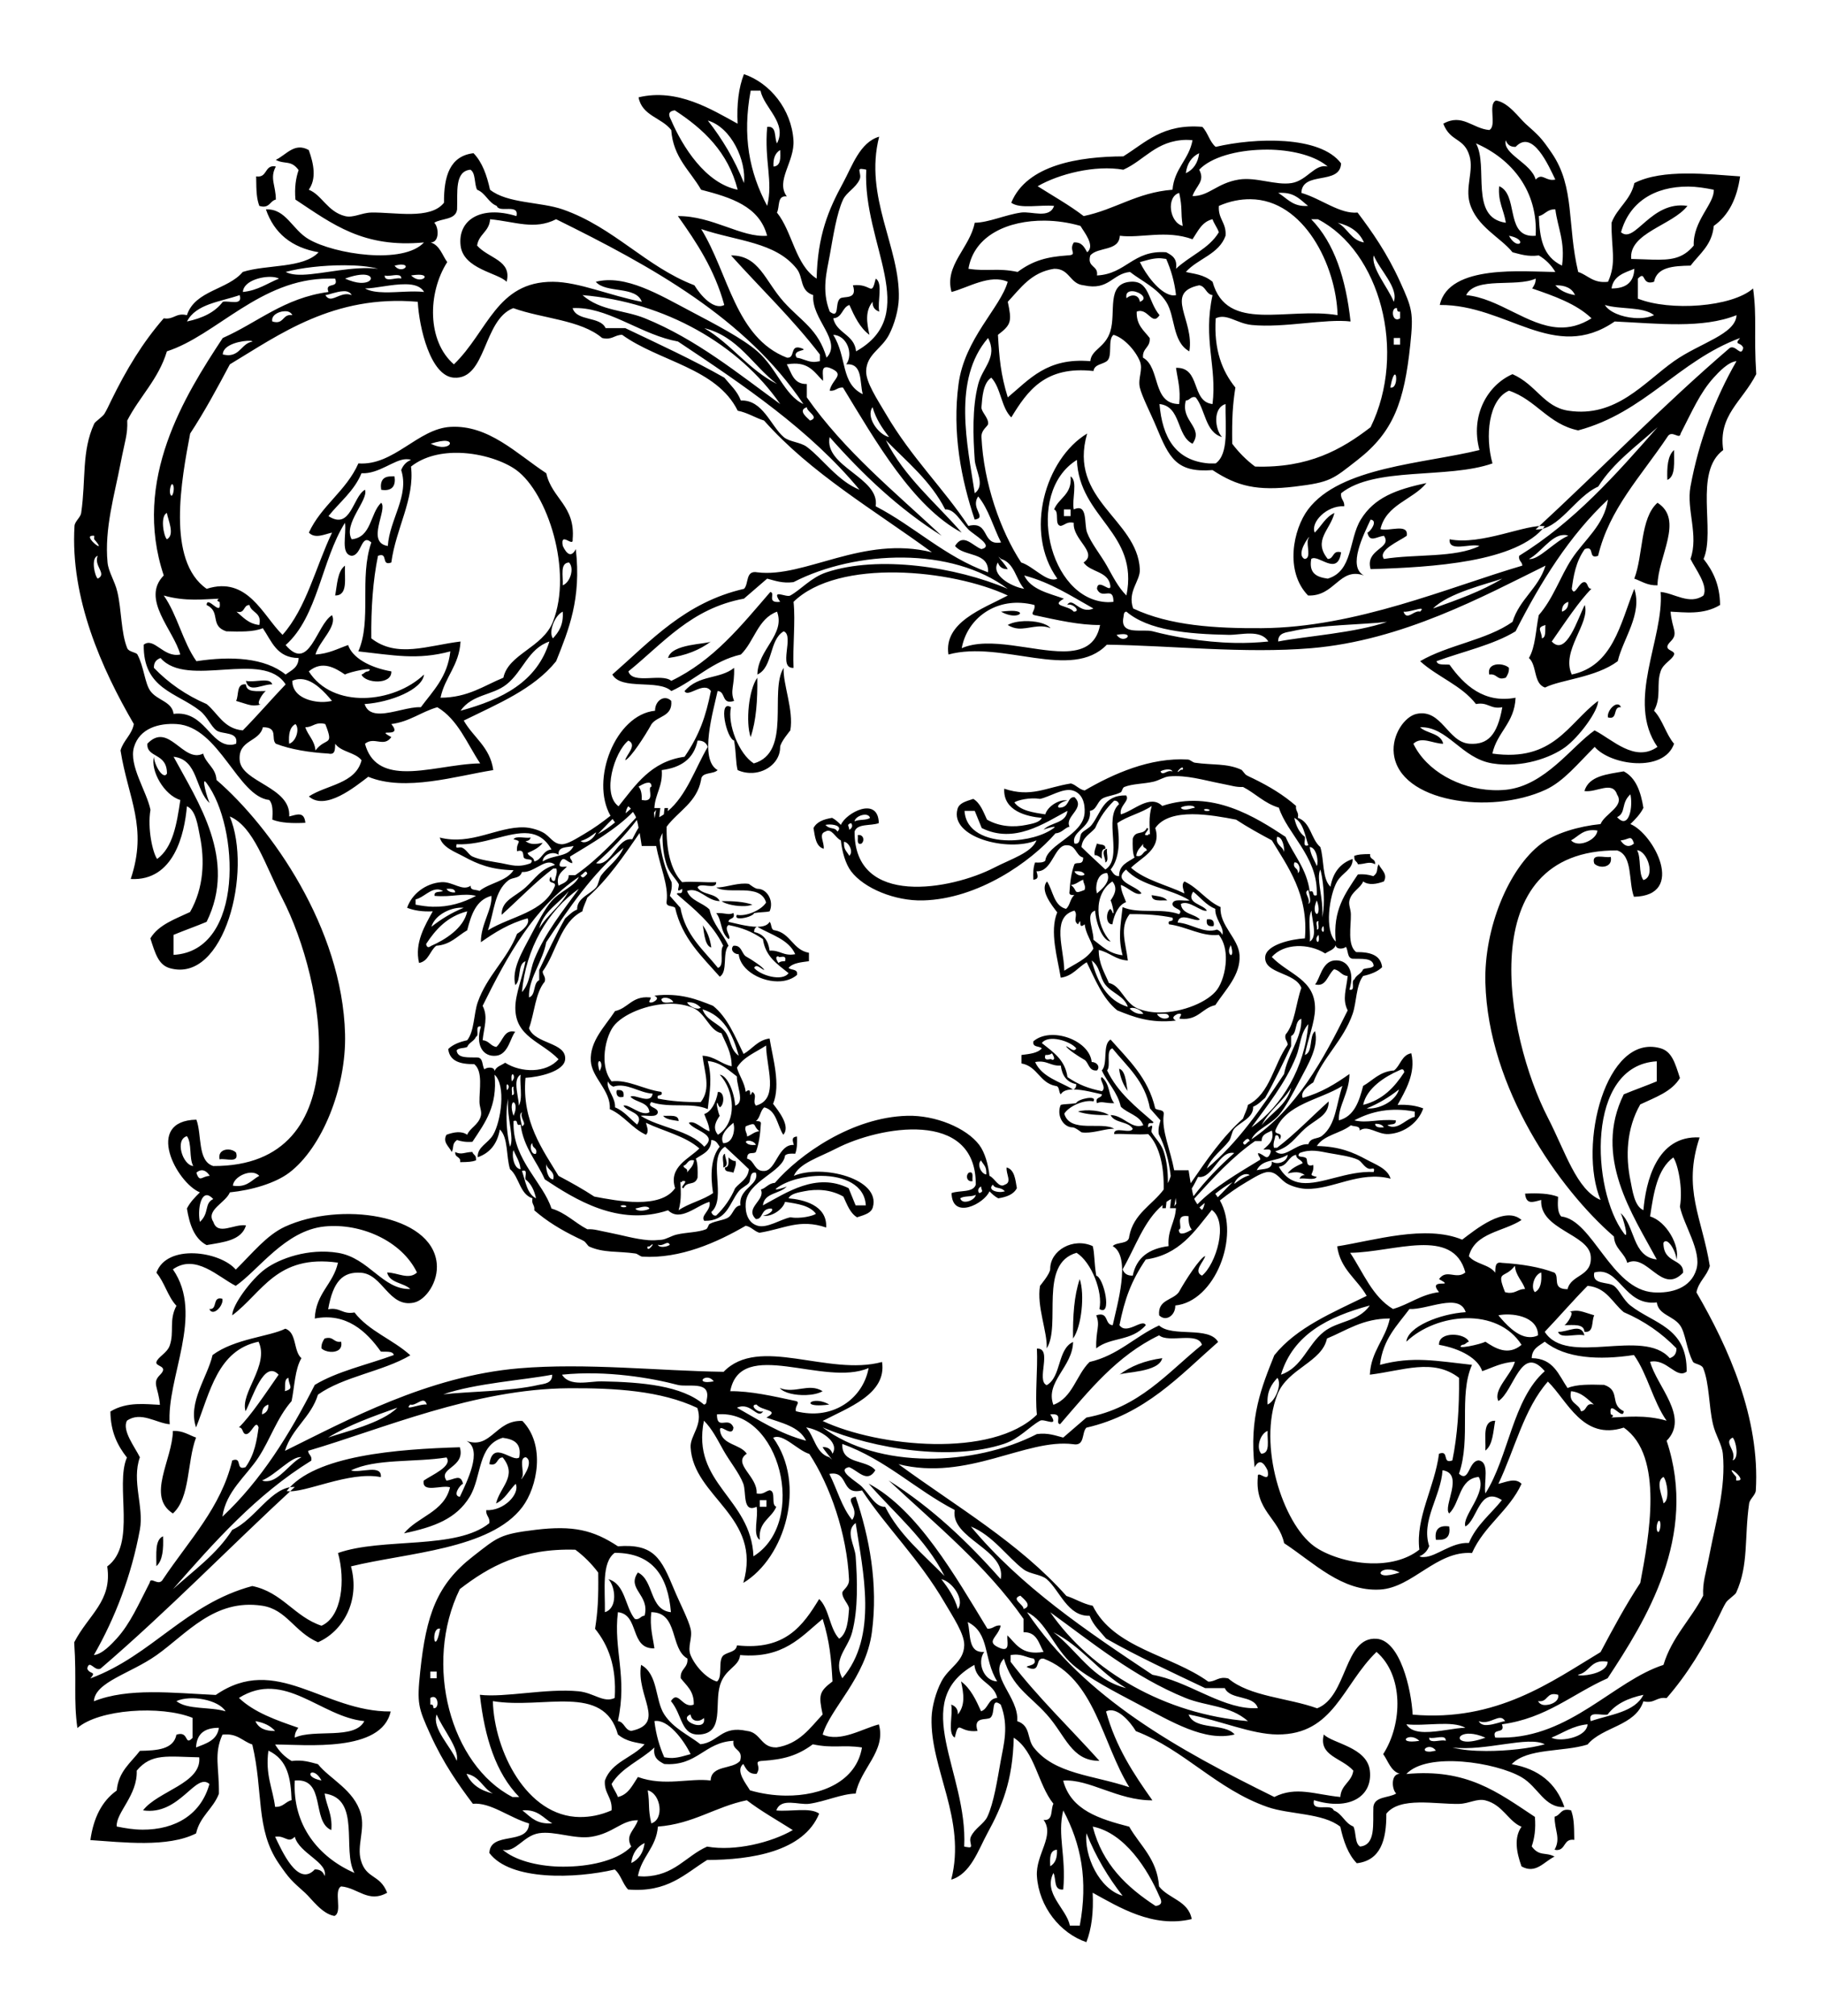 <?xml version="1.0" encoding="UTF-8"?>
<svg version="1.0" viewBox="0 0 246.06 272.08" xmlns="http://www.w3.org/2000/svg">
<g transform="translate(-9.087 -10.277)">
<g transform="matrix(3.726 0 0 3.726 174.87 258.65)">
<path d="m-5.137 3.679c-0.947-0.317-1.722-1.28-1.794-2.392-0.051-0.785 0.659-1.461 0.242-2.036 0.363 0.044 0.246-0.377 0.356-0.585-0.569-0.706-0.661-1.895-1.438-2.392-0.034 1.564-0.43 2.501-0.954 3.461-0.33 0.605-0.61 1.477-1.31 1.679 0.56-2.189-0.769-4.014-0.712-5.865 0.012-0.401 0.156-0.929 0.356-1.31 0.272-0.519 0.809-0.703 0.827-1.31 0.012-0.409-0.406-1.029-0.713-1.552-0.931-1.593-2.085-2.691-2.99-4.059-0.796 0.199-0.456-0.727-1.183-0.598 0.281 0.556 0.449 1.209 0.827 1.667 0.3-0.43-0.342-0.765 0.127-0.84 0.492 1.46 0.821 3.155 0.586 4.912-0.221 1.649-1.515 2.758-1.782 3.702 0.646 0.289 1.444-0.217 2.036-0.369 0.271 0.964-0.669 1.602-0.84 2.506-0.504 0.007-1.107 0.288-1.679 0.369-0.386 0.055-1.028-0.238-1.196 0.242 0.509 0.049 1.23-0.121 1.552 0.115-0.563 1.38-2.472 1.673-4.059 1.679-0.811 0.503-1.429 1.188-2.862 1.069-0.197-0.201-0.266-0.545-0.484-0.725-1.417 0.334-3.785 0.417-4.542-0.598 0.031-0.806 1.412-0.258 1.438-1.069-0.724-0.212-1.395-0.773-2.036-0.713-0.516-0.686-1.06-1.451-1.539-2.506-0.444-0.978-0.49-1.128-0.369-2.277 0.217-2.071 0.607-3.159 1.908-4.173 0.899-0.7 0.968-0.81 2.278-0.967 1.357-0.162 2.077 6e-3 2.977 0.598 1.314-0.102 1.57 0.443 2.036 1.565 0.194 0.468 0.524 1.103 0.597 1.425 0.079 0.342-0.127 0.647 0 0.954 0.165 0.397 0.579 0.849 0.955 0.954 0.224-0.174 0.017-0.78 0.241-0.954 0.159-0.12 0.451-0.111 0.484-0.356 1.747 0.194 2.389-0.715 2.977-1.679 0.367 0.349 0.374 1.073 0.725 1.438 0.3-0.191 0.328-0.715 0.357-1.069 0.013-0.168-0.256-0.377-0.242-0.598 6e-3 -0.101 0.254-0.213 0.242-0.483-0.078-1.653-0.684-3.393-1.438-4.542-0.432-0.129-0.963-0.768-1.311-0.585 1.218 1.685 0.438 4.341-1.081 5.255 0.701-2.411-1.813-3.097-1.909-4.912-0.022-0.434 0.462-0.8 0.242-1.425-1.325-0.624-2.979-0.723-4.656-0.712-3.427 0.023-6.763 1.479-9.441 2.265 7e-3 0.153 0.148 0.163 0.115 0.356-1.994 1.232-3.505 2.94-5.013 4.657 0.752-0.681 1.595-1.272 2.15-2.151 0.83-0.365 1.427-1.591 2.265-1.552-2.362 2.178-4.592 4.483-7.036 6.578-0.223 0.114-0.405-0.358-0.484 0 0.09 0.226 0.352 0.081 0.115 0.356 2.235-0.83 3.447-2.698 5.865-3.346 1.089 0.225 1.521 1.109 2.507 1.438 0.745-0.328 0.871-1.653 0.598-2.634 1.618-0.571 4.272-0.103 5.483-1.081 0.027-0.226-0.129-0.257-0.114-0.471 0.637 0.037 1.231-0.588 1.068-0.954-0.24 0.237-0.386 0.56-0.712 0.712 0.15-0.62 0.791-0.984 0.242-1.667-0.238 2e-3 -0.158 0.329-0.484 0.242 0.126-0.902 0.833-0.046 1.082-0.242 0.096-0.534-0.214-0.659-0.598-0.712-0.919 0.272-0.753 1.41-1.196 2.137-0.485 0.796-1.282 1.093-2.38 1.324 0.502-0.614 1.453-0.767 1.667-1.667-0.3-0.099-1.027 0.229-0.954-0.242 0.281-0.201 1.061-0.52 0.827-0.84-1.13 0.184-2.584 0.034-3.461 0.471 0.331 0.108 1.128-0.243 1.082 0.242-1.151-0.233-2.788 0.61-3.413 0.504 1.008-1.3 4.034-1.518 6.275-1.586 0.211 0.738-0.801 0.743-0.483 1.209 0.279-0.036 0.515-0.26 0.598 0.115-0.109 0.032-0.396 0.438-0.115 0.47 0.249-0.538 0.849-1.705 0.242-2.023 0.894 0.314 1.047-0.765 2.023-0.725 0.851 0.87 0.543 2.396 0 3.117-1.162 1.543-4.194 1.655-6.209 2.151 0.341 1.256-0.296 2.357-1.196 2.748-0.868-0.381-1.131-1.188-2.023-1.323-1.732-0.263-2.738 1.024-3.829 1.794-0.946 0.668-2.226 0.967-2.265 1.667 1.241-0.496 2.85-0.302 4.415-0.229 2.193-1.513 3.903 0.617 6.336 0.598-0.328 1.493-3.076 1.199-4.186 1.196 0.148 0.25 0.348 0.45 0.598 0.598 0.411-0.052 0.668 0.042 0.954 0.115 0.423 0.534 1.313 0.93 1.553 1.794 0.158 0.571-0.147 1.156 0 1.679 0.194 0.696 0.689 0.502 0.954 1.183-0.685 0.386-1.061-0.179-1.667-0.229-0.287 0.151 0.063 0.935-0.242 1.069-0.449-0.067-0.831-0.626-1.068-0.84-0.479-0.431-0.555-0.483-0.955-1.069-0.843-1.237-0.547-2.595-0.954-4.3-0.36-0.118-0.539-0.42-1.081-0.356-0.318 0.702-0.116 1.185-0.128 2.138-0.207 0.549-0.691 0.817-0.827 1.438-1.027 0.522-2.676 0.318-3.829 0.242 0.112-0.804 0.417-1.415 0.954-1.794 0.062-0.695 0.513-1.008 0.84-1.438 0.626-0.011 1.219-0.052 1.323-0.585 0.471-0.155 0.277 0.433 0.585 0.115v-0.725c-1.159-0.464-3.401-0.31-4.173 0.369-0.144-1.046-0.021-1.679-0.115-3.104 0.519-1.008 1.384-1.486 1.196-2.748 1.081-0.799 0.272-2.923 0.713-3.945-0.332-0.424-0.591-0.917-0.598-1.666 0.604-0.371 1.306-0.261 1.794-0.242-0.054-0.651-0.299-0.782 0-1.082 0.341-0.341-0.18-0.295-0.127-0.47 0.055-0.185 0.389-0.322 0.483-0.598 0.172-0.5-0.039-0.909 0.242-1.438-0.311-0.326-0.431-0.853-0.725-1.196 0.373-1.059 2.304-0.78 2.875-0.114 0.605-0.595 1.116-1.246 1.781-1.553 1.992-0.917 5.303-0.453 5.497 1.311 0.075 0.681-0.397 1.347-0.827 1.438-0.913 0.192-1.121-1.031-1.921-1.082-0.644-0.041-1.003 0.294-1.184 1.323 0.443-0.084 0.511 0.2 0.954 0.115 0.519 0.676 1.399 0.982 2.023 1.552-1.002 0.59-2.414 0.764-3.346 1.425-0.252 0.823-0.942 1.214-1.196 2.036 2.243-1.105 5.183-2.711 8.487-2.99 2.41-0.204 5.092 0.096 7.404 0.127 1.284-1.331 3.788 0.174 5.739-0.356 0.178 1.17-1.249 1.659-2.151 2.137 2.013 0.942 6.137 1.358 7.761-0.229-0.074-0.711 0.036-1.639 0-2.392 0.586-0.029-0.044 1.166 0.356 1.323 0.535-0.301 0.381-1.301 0.954-1.564-0.013 0.903-1.022 1.448-0.713 2.277 0.7-0.256 0.826-1.082 1.31-1.552 1.035-0.239 1.645-0.923 2.519-1.323 0.474 0.441 1.808 0.012 2.138 0.598-1.4 1.227-2.634 2.613-4.771 3.104-0.18 0.178-0.041 0.682-0.483 0.598-1.711-0.215-3.827 1.352-6.323 0.725 2.091 1.532 4.378 2.85 6.081 4.771 0.333 0.105 0.589 0.284 0.954 0.356 0.764 1.545 2.845 1.779 4.186 2.748 0.281 0.003 0.36-0.201 0.725-0.115 0.775 0.659 2.167 0.7 3.219 1.081 1.104-0.425 0.966-2.598 2.15-2.519 0.852 0.057 1.26 1.815 1.31 2.748 3.05 0.268 5.03-1.198 6.807-2.265 0.455-0.859 0.917-1.713 1.438-2.506 0.311-1.645 0.872-4.606-0.598-5.624-1.485 0.477-2.039-0.974-2.748-1.667-0.863 0.969-1.203 2.463-1.794 3.703 0.271-0.058 0.613-0.237 0.839 0-0.452 0.981-1.355 1.512-1.794 2.506-1.286-0.093-2.152 1.256-3.333 1.323-1.383 0.079-2.399-0.974-3.473-1.679-0.197-0.918-1.059-1.172-0.954-2.392-0.035-0.32 0.461 0.315 0.356-0.242-0.139-0.295-0.305-0.436-0.471-0.114-0.206-1.799 0.258-2.921 0.713-4.059 0.816-1.016 2.119-1.545 3.346-2.15-0.344-0.612-0.953-0.954-1.069-1.794 1.327-0.209 3.196-0.794 4.529-0.242 0.48-0.364 1.553-1.244 2.15-0.712-0.649 0.425-1.689 0.454-1.908 1.31 0.226 0.291 0.741 0.294 0.954 0.598 0.011-0.188-0.013-0.412 0.242-0.356 0.712 0.044 1.361 0.147 1.908 0.356 0.192 0.179-0.108 0.598 0.471 0.598 0.128-0.545 0.904-0.445 0.84-1.196-0.069-0.803-1.863-0.963-1.794-2.036-0.284 0.07-0.544 0.193-0.585-0.229 0.461-0.023 0.881-9e-3 1.196 0.115-0.016 0.294-0.024 0.571 0.114 0.712 1.141 0.125 1.806 2.648 3.346 2.749 0.643 0.041 1.352-0.149 1.552-0.84 0.192-0.66-0.463-1.599-0.598-2.265 0.117-0.681-0.083-1.565-0.241-1.781-0.576 0.42-0.712 1.27-0.84 2.137 0.588 0.171 1.091 1.067 0.954 1.565-2e-3 -0.286-0.332-0.855-0.471-0.61-2e-3 0.768 0.736 0.553 0.713 1.081-0.775 0.82-1.294-0.72-2.023-0.356-0.102-0.376-0.457-0.503-0.483-0.954-1.979-1.711-4.557-5.368-4.657-9.199-0.051-1.956 0.839-4.133 2.023-5.026 0.503-0.38 1.354-0.632 2.15-0.712 0.151-0.377 0.88-0.639 0.598-1.069-0.165-0.514-0.749-0.062-1.183-0.127 0.165-0.552 0.815-0.606 1.425-0.713 0.444 0.233 0.617 0.741 0.712 1.323-0.12 0.238-0.291 0.407-0.471 0.586 0.843 0.346 2.035 2.592 0.128 2.633-0.207-0.55-0.032-1.502-0.611-1.679-5.294-0.026-4.029 6.73-2.506 9.682 0.63 1.222 1.038 2.613 1.908 2.977-0.826-1.977 0.189-6.044 2.163-5.496 0.417 0.116 0.531 0.519 0.712 1.081-0.299 0.498-0.897 0.698-1.437 0.955-0.505 0.88-0.533 1.889-0.357 2.748 0.073 0.355 0.143 0.946 0.471 1.081 0.086-1 0.469-2.718 2.036-2.633-0.628 1.876 0.092 2.913 0.369 4.656-0.106 0.372-0.405 0.555-0.484 0.955 1.165 1.999 2.309 4.561 2.151 7.175-0.01 0.165-0.219 0.307-0.242 0.471-0.179 1.237-9e-3 2.222-0.471 3.232-0.035 0.076-0.305 0.252-0.369 0.356-0.092 0.15-0.162 0.308-0.242 0.471-0.557 1.144-1.149 2.119-1.908 2.99-0.377-0.058-0.426 0.21-0.84 0.115-0.295 0.9-1.479 0.914-2.023 1.565-0.876 0.279-2.187 0.119-2.748 0.713 0.983 0.172 1.613 0.693 1.909 1.552-0.728 0.035-0.943-0.726-1.553-1.081-0.927-0.54-3.42-0.928-4.173-0.115 2.194-0.208 3.307 0.659 4.657 1.552 0.037 0.435-0.014 0.771-0.115 1.069 0.278 0.377 0.496 0.193 0.827 0.369-0.386 0.184-0.678 0.644-1.196 0.356-0.187-0.516-0.279-1.047 0-1.438-0.471-0.182-0.674-0.794-1.31-0.954-0.305-0.077-0.596 0.119-0.954 0.127-0.854 0.019-2.137-0.271-2.634 0.356 0.008 0.964-0.214 1.693-1.069 1.794-0.316-0.321-0.484-0.8-0.598-1.323-0.628-0.501-1.839-0.436-2.634-0.713-1.854-0.646-3.015-2.078-4.771-2.748-0.212-0.35-0.697-0.916-1.081-0.713 0.35 1.282 1.002 2.264 1.679 3.219-1.256 0.009-2.303-0.79-3.232-0.713 0.282 1.072 1.317 1.388 2.392 1.667 0.39 0.685 1.01 1.159 1.081 2.163 0.346 0.45 1.059 0.511 1.183 1.183-1.407 0.339-2.646-0.439-3.588-0.954 0.035 0.712-0.039 1.307-0.229 1.794zm-0.598-0.598h0.356c0.308-1.649 0.049-2.956-0.598-4.173-0.222 0.902 0.109 1.612 0 2.863-0.363 0.044-0.246-0.39-0.356-0.598-0.379 0.741 0.468 1.28 0.598 1.909zm3.104-0.713c0.326-0.041 0.171-0.268 0.127-0.369-0.401-0.929-1.232-2.274-2.405-2.506 0.348 1.365 1.241 2.2 2.277 2.875zm-1.196-0.369c-0.525-0.67-0.969-1.412-1.31-2.265-0.085 0.803 0.448 2.011 1.31 2.265zm-17.329-0.7c1.095-0.025 1.502-0.737 2.277-1.081 1.023 0.179 2.333-0.152 3.105-0.598-0.56-0.356-1.149-0.684-1.667-1.081-1.154 0.239-1.925 0.854-3.219 0.954-0.064 0.772-0.596 1.087-0.725 1.794 0.079 0.005 0.156 0.014 0.229 0.013zm-11.578-0.013c0.136-0.497-0.924-0.824-1.081-1.425-0.25 0.261-0.337-0.06-0.713 5e-5 0.242 0.497 0.825 1.846 1.438 1.183 0.204-0.005 0.307 0.092 0.356 0.242zm1.081-0.115c-0.464-0.826 0.253-2.693-1.081-2.875 0.065 0.452 0.292 0.755 0.242 1.323-0.73-0.305-0.18-1.902-1.323-1.794-0.089 1.613 0.859 2.778 2.162 3.346zm7.393-0.229c0.115 0.004 0.227 0.003 0.343 0 0.93-0.022 1.851-0.265 2.29-0.725-0.228-0.42 0.116-0.578 0.242-0.954-0.593-0.009-0.885 0.471-1.679 0.598-0.625 0.099-1.334-0.219-1.909-0.127-0.566 0.09-0.844 0.717-1.31 0.598 0.437 0.376 1.212 0.581 2.023 0.611zm17.812-0.013c0.177-0.101 0.26-0.301 0.242-0.598-0.261 0.018-0.26 0.302-0.242 0.598zm-15.179-0.115c0.271-0.128 0.44-0.371 0.484-0.725-0.271 0.127-0.44 0.371-0.484 0.725zm33.526-0.471c-0.023 0-0.05-0.009-0.077-0.013 0.232-0.423-3e-3 -0.691 0-1.196 0.228-0.051 0.217-0.331 0.598-0.229 0.095 0.265 0.11 0.479 0.115 1.069-0.397-0.061-0.3 0.369-0.636 0.369zm-21.324-0.102c0.228 0.038 0.011-0.183 0.102-0.382 0.141-0.306 0.475-0.462 0.598-0.725 0.232-0.497 0.361-1.339 0.483-2.023 0.106-0.591 0.304-1.256 0-2.036-0.369-0.281-0.18 0.295-0.369 0.471-0.123 0.114-0.65-0.069-0.471 0.483-0.702 0.078-0.656-0.458-0.827 0.242-0.272-0.166-0.052-0.833-0.127-1.196 0.147 0.052 0.248 0.151 0.242 0.356 0.273-0.339 0.213-0.742 0.115-1.196 0.344 0.253 0.54 0.669 0.725 1.081 0.27-0.088 0.249-0.461 0.585-0.483-0.123-0.553-0.767-0.579-0.827-1.196-2.395 1.346-0.233 3.88-0.369 6.578 0.052 0.017 0.107 0.02 0.14 0.025zm14.199-0.025c0.581-0.056 0.46-0.825 0.483-1.438 0.049-0.389 0.559-0.314 0.827-0.483-0.164-0.153-0.2-0.71 0.127-0.713-0.331-0.107-0.414-0.458-0.598-0.713 0.716-1.119 0.731-2.868-0.242-3.702-1.232 1.191-1.548 3.001-3.588 2.99-0.943-0.005-2.075-0.507-3.219-0.725 0.21 0.586 1.301 0.295 1.667 0.725-1.079 0.274-2.29-0.465-3.461-1.081-0.845-0.445-1.851-0.966-2.392-1.438-0.704-0.614-0.987-1.599-1.667-1.909 2.101 3.115 5.464 4.97 8.957 6.692 0.791-0.399 1.48-0.087 2.392 0 0.027-0.45 0.411-0.535 0.471-0.954-0.422-0.473-1.269-0.527-1.069-1.31 0.312 0.326 1.568 0.456 1.667 1.31 0.107 0.922-0.723 1.47-2.023 1.069-0.11 0.468 0.626 0.097 0.713 0.369 0.315 0.124 0.398 0.462 0.713 0.585 0.109 0.209 0.044 0.605 0.242 0.725zm-44.124-0.611c1.242 0.008 2.145-0.575 2.443-1.654-0.5-0.443-1.082 1.157-2.405 0.954 0.54-0.705 2.13-0.975 2.036-1.921-1.152-0.022-1.728-0.158-2.265 0.483 0.036 0.894-0.759 1.521-0.725 2.023 0.321 0.066 0.629 0.113 0.916 0.114zm14.657-0.229c0.061 0.003 0.132 7e-3 0.204 0-0.326-0.192-0.519-0.516-1.082-0.471 0.255 0.198 0.449 0.446 0.878 0.471zm3.792 0c0.474-0.138 0.358-1.067-0.128-1.196 0.082 0.532 0 0.619 0.128 1.196zm-2.583-0.229c0.357 0.003 0.737-0.064 1.145-0.242 0.037-0.475-0.279-0.606-0.242-1.081 0.241-0.675 1.007-0.826 1.438-1.31-0.282-0.074-0.633-0.078-0.967-0.356-0.517-1.87-2.69-0.904-4.53-1.209 0.051 1.804 1.225 4.184 3.156 4.199zm-11.044-0.369c0.297 0.018 0.371-0.191 0.598-0.242-0.031-0.765-0.125-1.458-0.84-1.794-0.12 0.876 0.157 1.364 0.242 2.036zm8.601-0.356h0.242c-0.846-0.867-1.255-2.16-1.425-3.702 0.906 0.109 2.413-0.241 3.575-0.127 0.553 0.054 0.906 0.434 1.31 0.242 0.071-1.146-0.233-1.911-0.712-2.506 0.099-0.641 0.126-1.082 0.114-2.036-0.24-0.318-0.509-0.588-0.827-0.827-1.931-0.06-3.129 0.609-4.186 1.425-1.334 2.731-0.331 6.378 1.909 7.532zm3.817 0c0.388-0.09 0.532-0.441 0.725-0.725 0.963 0.351 1.878 0.028 2.634 0.127 0.025-0.572 0.792-0.391 1.068-0.713 0.128-0.446-0.299-0.349-0.241-0.725-1.062 0.053-1.303 0.928-2.507 0.84-0.209-0.109-0.413-0.223-0.356-0.598-0.49 0.466-1.195 0.725-1.552 1.323 0.062 0.177 0.167 0.294 0.229 0.471zm6.081-0.051c1.313 0.012 2.558-0.525 2.761-1.743-0.696-0.108-1.035 0.043-1.781-0.115-0.571 0.424-1.08 0.547-1.794 0.598-0.421 0.015-0.035 0.167-0.242 0.471-0.298 0.02-0.379-0.181-0.483-0.356-0.308 0.239 0.125 0.744 0.242 0.954 0.416 0.121 0.86 0.187 1.297 0.191zm-10.611-0.076c-0.366-0.191-0.479-0.63-0.954-0.713 0.171 0.387 0.504 0.606 0.954 0.713zm23.055-0.229c-0.99-1.597-1.238-3.934-3.104-4.657-0.314-0.035-0.1 0.461-0.483 0.356-0.407-0.128 0.34-0.035 0.127-0.356-0.281-0.038-0.452-0.196-0.84-0.127v0.242c0.984 1.286 2.145 2.392 3.219 3.588-1.02 0.004-1.225-0.918-1.909-1.679-0.634-0.706-1.25-0.985-1.552-2.023-0.582 0.612 0.555 1.385 0.483 2.265 0.498 0.165 0.346 0.636 0.598 0.954 0.768 0.973 2.148 0.995 3.461 1.438zm-29.263-0.242c-0.3-0.575-0.734-0.141 0 0zm4.898-0.713c0.114-0.436-0.521-1.165-0.725-1.679-0.183 0.505 0.521 1.165 0.725 1.679zm7.799-0.102c0.26-0.009 0.46-0.086 0.674-0.14-0.254-0.527-0.831-1.282-1.31-1.196 0.058 0.499 0.186 0.923 0.356 1.31 0.103 0.013 0.194 0.029 0.28 0.025zm27.444-0.229c0.059-2e-4 0.133-0.021 0.229-0.038-0.229-0.319-0.642 0.039-0.229 0.038zm2.048-0.025c0.762 0.002 1.592-0.093 2.125-0.242-0.605-0.317-2.14 0.261-3.346 0.115 0.334 0.091 0.764 0.126 1.221 0.127zm-46.732-0.127c0.371-0.147 0.764-0.259 0.827-0.713-0.519-0.001-0.806 0.216-0.827 0.713zm21.019 0c0.831-0.125 1.217-0.703 1.679-1.196-0.148-0.701-0.134-0.824 0.357-1.196-0.047-0.83-0.099-1.432-0.357-2.265-0.783 0.65-1.421 1.446-2.99 1.31-0.036 0.427-0.541 0.486-0.725 1.081-0.214 0.695 0.155 1.716-0.712 1.794-0.714 0.065-0.636-0.687-1.069-1.209 0.273-0.417 0.414 0.29 0.827 0.127 0.016-0.494-0.265-0.683-0.471-0.954-0.031-0.35 0.273-0.363 0.242-0.713-0.642-0.353-0.317-1.677-1.31-1.679-0.059 0.536 0.055 0.892 0.114 1.31-0.907 0.031-0.532-1.226-1.323-1.31-0.166 1.37 0.352 2.326 0 3.944 0.243 0.035 0.24 0.321 0.483 0.356 1.29-0.272 0.163-1.256 0.357-2.392 0.625 0.343 0.501 1.273 0.839 1.794 0.329 0.506 0.881 0.748 1.311 1.081 0.651-0.066 0.758-0.688 1.679-0.483 0.509 0.049 0.5 0.61 1.069 0.598zm23.029-0.216c0.071-5e-4 0.155-0.008 0.267-0.025-0.337-0.32-0.763 0.029-0.267 0.025zm1.934 0c0.153 0.016 0.39-0.017 0.725-0.14-0.862-0.374-1.183 0.092-0.725 0.14zm-1.171-0.013c0.14 9e-3 0.35-0.054 0.458-0.013 0.02-0.259-0.424-0.049-0.598-0.115-0.008 0.097 0.056 0.122 0.14 0.127zm4.606-0.064c0.402 0.003 0.968-0.18 0.992-0.547-0.544 0.053-0.884 0.313-1.31 0.483 0.071 0.04 0.184 0.063 0.318 0.064zm-45.841-0.064c0.71-0.325 2.169 0.088 2.519-0.598-1.585-0.151-2.884-1.878-4.542-0.84 0.55 0.525 1.35 0.806 2.15 1.081-0.063 0.096-0.133 0.192-0.127 0.356zm43.487 0c0.082 0.004 0.162 1e-4 0.242 0 2.474-0.003 4.059-2.055 5.852-2.634 0.305-1.01 0.991-1.639 1.438-2.506-0.021-0.508 0.082-0.719 0.242-1.552 0.219-1.144 0.588-2.37 0.471-3.588-0.034-0.344-0.262-0.663-0.357-1.069-0.157-0.673-0.127-1.469-0.356-2.035-0.055-0.138-0.323-0.145-0.369-0.229-0.236-0.44-0.267-1.046-0.471-1.323-0.254-0.348-0.782-0.374-0.839-0.827-1.198 0.146-1.352-1.337-2.265-1.082-0.099 0.456 0.503 0.326 0.713 0.484 0.202 0.151 0.33 0.501 0.597 0.712 0.836 0.659 2.062 0.784 2.036 2.392-0.375 0.289-0.713-0.483-1.323-0.356 0.236 0.887 1.441 2.005 0.598 2.862 1.156 3.461-0.765 6.52-2.138 8.601-1.27 0.561-2.214 1.45-3.829 1.667 0.147 0.387-0.389 0.097-0.242 0.483zm-2.557-0.203c0.5 0.007 1.128-0.156 1.476-0.153-0.48-0.276-1.459-0.049-2.137-0.127 0.119 0.206 0.361 0.276 0.662 0.28zm-41.643-0.038c-0.168-0.191-0.407-0.303-0.712-0.356 0.108 0.25 0.348 0.362 0.712 0.356zm15.293-0.216c0.15 0.015 0.284-0.041 0.242-0.255-0.159 0.155-0.45 0.15-0.484-0.127-0.318 0.118-8e-3 0.358 0.242 0.382zm28.525 0c0.031 0.004 0.068 0.001 0.102 0 0.226-0.01 0.496-0.123 0.636-0.14-0.191-0.335-0.536 0.168-0.954 0 0.046 0.087 0.124 0.129 0.216 0.14zm-8.575-0.14c-0.664-0.58-1.5-0.529-2.265-0.84-1.86-0.755-3.397-2.017-4.898-3.104 1.488 2.15 4.168 3.695 7.163 3.944zm12.418 0c0.711-0.245 1.587-0.32 1.908-0.954-0.557 0.12-1.006 0.327-1.298 0.713-0.225 0.053-0.733-0.16-0.61 0.242zm-49.455-0.356c-0.253-0.417-1.259-0.607-1.781-0.369 0.398 0.319 1.234 0.199 1.781 0.369zm7.532-0.115c0.232 0.047 0.18-0.555-0.114-0.369v0.242c0.101-0.022 0.107 0.054 0.114 0.127zm29.62 0c0.078 0.004 0.163 0.004 0.242 0-0.148-0.489-1-0.284-1.196-0.725h-0.712c-1.213-0.579-2.446-1.144-3.588-1.794-0.215-0.262-0.467-0.48-0.598-0.827-0.796 0.033-1.081-0.918-1.552-1.323-0.207-0.178-0.605-0.181-0.84-0.356-0.579-0.432-1.111-1.231-1.909-1.552 1.806 2.176 4.187 3.778 6.578 5.369 1.267 0.227 2.398 1.15 3.575 1.209zm10.598-0.115c0.031 0.004 0.069 0.002 0.102 0 0.221-0.015 0.471-0.161 0.42-0.369-0.447-0.128-0.349 0.287-0.726 0.229 0.035 0.075 0.11 0.128 0.204 0.14zm-15.128-0.611c-0.98-0.573-1.599-1.505-2.634-2.023 0.885 0.668 1.393 1.71 2.634 2.023zm-4.669-0.242c-0.512-0.825-0.256-1.748-1.069-2.15 0.118 0.44-0.007 1.129 0.598 1.081-0.278 0.395-0.009 1.055 0.471 1.069zm-20.535-0.115h0.229v-0.242h-0.229v0.242zm14.924 0c1.306-1.512 0.745-3.885 0.483-5.623-0.395 0.297-0.028 0.814 0 1.208 0.059 0.831 0.099 1.895-0.127 2.748-0.162 0.615-0.716 0.969-0.356 1.667zm26.718-0.102c0.259 0.018 1.005-0.109 1.005-0.496-0.628-0.111-0.637 0.397-1.081 0.471 0.014 8e-3 0.039 0.023 0.076 0.025zm-53.831-0.738c0.295-0.024 0.642-0.394 0.827-0.598 0.496-0.548 0.786-1.23 1.196-2.023 0.033-0.251 0.325 0.165 0.483-0.127 0.963-1.435 2.101-2.6 2.507-4.3 0.386-0.148 0.097 0.389 0.483 0.242 0.33-0.46 0.409-0.985 0.471-1.438-0.108-0.324-0.26 0.276-0.471 0.242-0.129-0.03-0.083-0.241-0.241-0.242 0.432-0.427 0.95-1.208 1.437-1.909-0.526-0.565-0.945 0.839-1.196 1.324-0.207-0.664 0.87-1.658 0.471-2.519-1.484 0.307-1.755 1.823-2.265 3.104-0.307-0.906 0.411-1.812 0.598-2.621 0.801-0.597 2.065-0.666 2.634-0.954 0.424 0.133 0.288 0.809 0.585 1.068-0.237 0.4-0.248 1.024-0.356 1.553-0.534 0.614-0.772 1.386-1.196 2.035-0.45 0.688-1.181 1.228-1.31 2.151 1.398-1.309 2.433-2.977 3.346-4.772 0.817-0.496 1.902-0.727 2.862-1.081-0.037-0.162-0.292-0.107-0.47-0.127-0.52-0.734-1.256-1.416-2.392-1.196 0.036-0.919 0.668-1.239 0.84-2.023-2.223-0.312-2.738 1.089-3.83 1.908-5e-3 -0.37 0.696-1.314 1.196-1.679 0.511-0.373 1.556-0.761 2.634-0.585 1.129 0.184 1.618 1.343 2.62 1.31-0.243-0.234-0.75-0.209-0.839-0.598 0.372 1e-3 0.785 0.282 1.081 0-0.552-1.144-2.032-1.798-3.346-1.667-1.427 0.143-2.391 1.578-3.219 2.151-0.642-0.325-1.456-1.177-2.277-0.598 1.152 1.652-0.244 3.932-0.115 5.61-0.487-0.04-1.049-0.482-1.552-0.127-0.179 0.36 0.286 0.946 0.471 1.323-0.306 0.863 0.153 1.786 0 2.621-0.304 1.65-0.889 3.188-1.667 4.543zm34.136-0.089c0.081-0.002 0.169-0.007 0.267-0.025-0.174-0.304-0.236-0.724-0.725-0.713v-0.483c-1.363-1.942-3.177-3.417-4.886-5.013 1.564 0.985 2.863 2.223 4.059 3.575 0.215-1.078-1.834-1.467-1.667-2.506-1.416-0.734-2.491-1.821-4.071-2.392-0.04 0.757 0.882 0.551 1.196 0.954-0.295 0.488-0.623 0.013-0.954-0.114-0.487 0.108 0.282 0.52 0.47 0.712 0.276 0.282 0.499 0.75 0.84 0.725 0.523 1.031 1.381 1.723 2.15 2.507-0.683-1.347-1.804-2.26-2.748-3.346 1.769 0.939 3.125 3.324 4.301 5.254 0.214 0.015 0.258-0.141 0.483-0.115-0.091 0.439-0.607 0.586 0 0.827 0.359 0.12 0.214-0.259 0.242-0.471 0.281 0.277 0.474 0.635 1.043 0.624zm-21.756-0.395c0.039-0.006 0.101-0.13 0.165-0.471-0.242-0.058-0.252 0.484-0.165 0.471zm7.277-0.814c0.134-0.006 0.159-0.122 0.293-0.127 0.2-0.762-0.665-0.961-0.242-1.565 0.59 0.285 0.405 1.353 1.196 1.438-0.108-1.285-0.643-2.149-2.036-2.15-0.483 0.353-0.344 1.326-0.356 2.15 0.472-0.146 0.383-0.925 0.127-1.196 0.617 0.18 0.598 0.998 0.955 1.438 0.024 0.004 0.044 0.014 0.063 0.013zm11.642-0.369c0.257-0.342-0.203-0.994-0.598-1.081 0.243 0.315 0.474 0.648 0.598 1.081zm2.379 0c0.366-0.117-0.048-0.408-0.115-0.483-0.366 0.117 0.132 0.324 0.115 0.483zm13.067-1.221c0.11 0.013 0.29-0.016 0.56-0.102-0.573-0.28-0.891 0.063-0.56 0.102zm-44.48-0.331c4e-3 -0.434-0.064-0.95 0.241-1.082 0.019 0.457-9e-3 0.876-0.241 1.082zm43.983-0.102c0.638 0.019 1.284-0.114 1.768-0.496-0.14-1.168 0.55-2.243 0.713-3.474 0.386-0.147 0.097 0.39 0.483 0.242 0.184-0.892 0.254-1.903 0.242-2.99-0.934-0.726-2.046-0.257-3.232-0.115 0.047-0.868 0.567-1.278 0.725-2.035-0.992 3e-3 -1.571 0.436-2.277 0.725-0.181 0.861-1.423 1.083-1.794 2.023-0.726 1.842 0.196 4.669 1.323 5.496 0.427 0.314 1.228 0.599 2.048 0.624zm1.858-0.229c0.029 3e-3 0.058 1e-3 0.089 0 0.439-0.011 0.987-0.543 1.616-0.509 0.267-0.649 0.79-1.042 1.196-1.552-0.814-0.532-0.881 0.716-1.323 0.954-0.138-0.366 0.803-1.238 0.483-1.794-0.725 0.071-0.662 0.933-1.069 1.323-0.249-0.231 0.568-1.443-0.242-1.565-0.06 0.952-0.788 1.824-0.483 2.748-0.067 0.172-0.184 0.302-0.356 0.369 0.029 0.012 0.06 0.022 0.089 0.026zm-24.212-0.026c1.984-1.23 0.965-5.346-1.323-5.14-1e-3 0.606 0.419 0.045 0.598 0.471-0.033 0.419-0.535-0.208-0.484 0.127 0.079 0.519 0.728 0.469 0.967 0.827-0.541 0.361 0.407 0.823 0.356 1.438 0.25 0.05 0.31-0.077 0.471-0.115 0.248 0.031 0.036 0.526 0.242 0.598-0.173 0.424-0.66 0.537-0.598 1.196-0.273-0.165-0.04-0.833-0.115-1.196-0.522 0.24-0.364-0.525-0.483-0.839-0.144-0.381-0.497-0.812-0.713-1.196-0.23-0.409-0.411-0.781-0.712-1.082-0.463 2.287 1.709 2.795 1.794 4.911zm24.721-0.598c-0.055-0.374 0.11-0.539 0.483-0.483 0.048 0.327-0.076 0.485-0.356 0.483-0.04 0-0.081 7e-3 -0.127 0zm8.054-0.28c0.047 3e-3 0.1-0.208 0.076-0.33-0.045-0.228-0.16 0.079-0.127 0.241 0.011 0.057 0.035 0.088 0.051 0.089zm-53.806-0.674c-0.969-0.618-0.015-1.943 0-2.99 0.37-0.012 0.574 0.149 0.839 0.242-0.329 0.865-0.207 2.187-0.839 2.748zm21.26-0.242h0.242v-0.241h-0.242v0.241zm32.736-0.127c0.247-0.102 0.126-0.83 0-0.954-0.308 0.164-0.026 0.73 0 0.954zm-6.45-0.356c0.848-1.342 0.985-3.403 2.15-4.428-0.859-1.01-1.112 0.726-1.679 1.082-0.204-0.408 0.471-0.952 0.598-1.425-0.487 0.031-0.8 0.209-1.184 0.343-0.149-0.456-0.778-0.817-1.565-0.954-0.023-0.501 0.953-0.436 1.081-0.114-0.097 0.022-0.122 0.115-0.242 0.114-0.314 0.198 0.685-0.02 0.84-0.114 0.35 0.236 0.824 0.526 1.31 0.114-0.871-1.371-3.076-1.16-4.173-0.114 0.056-0.544 1.214-1.008 2.15-1.069-0.227-0.718-1.392-0.078-2.036-0.115-0.442 0.594-0.965 1.092-1.069 2.023 1.192-0.322 2.06-0.139 3.333 0-0.494 1.12-0.025 2.655-0.471 3.944 0.377 0.342 0.336-0.46 0.713-0.483 0.416 0.061 0.178 0.782 0.242 1.196zm-44.226-0.445c0.032 5e-3 0.071 1e-3 0.102 0 0.433-0.017 0.837-0.669 1.234-0.866-0.34-0.058-0.938 0.647-1.425 0.84 0.032 0.014 0.058 0.02 0.089 0.026zm53.31-0.026c0.036 6e-3 0.053 1e-3 0.076 0 0.35-0.01-0.607-0.735-0.076-0.127 7e-3 8e-3 -8e-3 0.126 0 0.127zm-44.009-0.051c-0.02 0.064 0.497-0.616 0.165-0.789-0.263 0.015-0.058 0.503-0.127 0.713-0.029 0.043-0.035 0.067-0.038 0.076zm43.882-0.674c0.255-0.075 0.112-0.726 0-0.827-0.354 0.174 0.157 0.457 0 0.827zm-32.635-0.038c-0.014-0.033-0.291-0.347-0.331-0.446 0.205-5e-3 0.308 0.092 0.357 0.242 0.275-0.439-0.472-0.876-0.955-0.954 0.305 0.332 0.346 0.938 0.84 1.081 0.072 0.066 0.094 0.088 0.089 0.077zm3.448-0.026c1.403 0.016 2.842-0.304 3.982-0.89 0.41-0.053 0.668 0.055 0.954 0.127 0.275-0.242 0.565-0.483 0.84-0.725 1.917-0.352 2.93-1.62 4.186-2.634-0.148-0.489-1.206-0.052-1.552-0.344-1.533 0.737-2.536 2.002-3.588 3.219-0.206-0.037 0.157-0.412-0.356-0.356 0.347 0.506-0.209 0.141-0.369 0.229-0.388 0.215-0.752 0.655-1.31 0.84-1.883 0.625-4.691 0.199-6.566-0.598 1.012 0.762 2.376 1.116 3.779 1.132zm12.112-0.178c0.342-0.016 0.208-0.489 0.229-0.827-0.27 0.103-0.429 0.613-0.229 0.827zm8.117-0.114c0.026-0.452-0.124-1.084 0.356-1.082-0.076 0.402-0.083 0.877-0.356 1.082zm-24.607-0.357c-0.243-0.513-0.88-0.64-1.437-0.839 0.52-0.288-0.174-0.234-0.357-0.471-0.28 1e-3 0.047 0.329 0.242 0.242-0.216 0.322-0.437-0.357-0.954-0.128 0.792 0.443 1.531 0.938 2.506 1.196zm-17.316-0.114c0.531-0.188 1.954-0.518 2.507-1.082-0.88 0.315-1.766 0.628-2.507 1.082zm48.488-0.611c-0.494-0.701-0.687-1.681-1.183-2.379-1.26 0.192-2.482 0.127-3.232-0.483-0.205 0.153-0.463 0.247-0.471 0.597 0.792 5e-3 0.975 0.609 1.298 1.082 0.335-0.143 0.834-0.127 1.323-0.115 0.614 0.204 0.182 0.705 0.713 0.955-0.022 0.376-0.561-0.491-0.471 0.114 0.136 0.023 0.066 0.115 0 0.115 0.557-0.017 1.232-0.113 2.023 0.114zm-50.88-0.229c0.147-0.052 0.236-0.15 0.229-0.356-0.147 0.052-0.235 0.151-0.229 0.356zm19.823-0.038c1.085 0.067 1.968-0.649 2.15-1.641-1.61 0.701-4.632-1.133-5.013 0.839 0.74-6e-3 1.528 0.175 2.379 0.357 0.178 0.052-0.047 0.163 0 0.369 0.162 0.042 0.329 0.066 0.484 0.076zm27.953-0.076c0.237-2e-3 0.144-0.329 0.47-0.242-0.239-0.199-0.433-0.439-0.827-0.484-0.103 0.463 0.29 0.434 0.357 0.726zm-42.457-0.14c0.076 0.029 0.48-0.132 0.648-0.102-0.101-0.35-0.385 0.071-0.598 0-0.068 0.069-0.076 0.092-0.05 0.102zm14.746-0.077c-0.47-0.037-0.031-0.322 0.483-0.025-0.215 0.028-0.375 0.034-0.483 0.025zm-4.059-0.025c0.116-4e-3 0.088-0.149 0.114-0.242 0.096-0.628-0.698-0.373-1.068-0.471-0.924-0.243-2.571-0.536-4.186-0.369 0.276 0.455 0.999 0.234 1.438 0.242 1.487 0.028 2.906 0.159 3.702 0.84zm20.42 0c0.294-0.136 0.524-0.74 0.356-0.967-0.212 0.225-0.392 0.494-0.356 0.967zm-16.718-0.344c-0.388 0.014-0.805-0.073-0.954-0.254 0.562 0.218 1.048-0.198 1.552 0.114-0.138 0.083-0.365 0.132-0.598 0.14zm-13.143-0.025c0.821-0.103 2.425-0.101 3.461-0.344 0.17-0.039 0.491-0.042 0.484-0.369-0.978 0.191-2.806 0.312-3.945 0.713zm-5.738-0.115c0.348-0.103 0.142-0.184 0.128-0.483-0.163 0.037-0.107 0.305-0.128 0.483zm15.306-0.33c0.059-1e-3 0.134-9e-3 0.229-0.026-0.229-0.319-0.642 0.027-0.229 0.026zm14.924-0.268c0.408-0.308 0.92-0.512 1.552-0.598-0.117 0.524-1.41 0.498-1.552 0.598zm5.853 0c0.77-0.262 0.952-1.074 1.552-1.552 0.513-0.407 1.243-0.351 1.667-0.954-1.503 0.408-2.773 1.041-3.219 2.506zm14.084-0.598c0.148-0.052 0.248-0.15 0.242-0.356-0.528-0.546-1.156-0.987-1.908-1.31-0.416-0.341-0.618-0.891-1.311-0.954-0.534 0.541-1.027 1.116-1.552 1.666 0.803 1.267 3.564-0.161 4.529 0.954zm-48.513-0.229c-0.133-8e-3 -0.262-0.058-0.33-0.127-6e-3 -0.164 0.051-0.26 0.114-0.356 0.338-0.099 0.31 0.163 0.598 0.115 0.064 0.282-0.16 0.382-0.382 0.368zm25.943-0.127c0.031-0.594-0.371-1.529-0.242-2.264 0.001-6e-3 0.369-0.436 0.369-0.611-0.002-0.675 0.833-1.151 1.54-0.827 0.074 0.286 0.045 0.556 0.127 1.069 0.28 0.075 0.59 1.508 0.115 1.208 0.135-0.615-0.288-1.697-0.827-2.035-1.387 0.396-0.549 2.614-1.081 3.46zm1.794 0c-0.022-0.664 0.156-0.813 0-1.196 0.471-0.153 0.29 0.346 0.598 0.357 0.148-0.699 0.685-2.476 0-2.863 0.152-0.167 0.586-0.05 0.598-0.356 0.156-0.821 0.83-1.131 1.247-1.693 0.019-0.797-0.135-1.575-0.56-2.01-0.371 0.038-0.842-0.019-1.234 0-0.015-0.305 0.592 0.018 0.674-0.191-0.157-0.278-0.664-0.197-0.802-0.496 0.471 7e-3 0.751 0.53 1.183 0.369-0.133-0.365-0.569-0.422-0.814-0.674-0.125-0.54-0.479-0.855-0.687-1.311 0.23-0.247 0.013-0.948 0.318-1.119 0.64 0.729 1.36 1.38 1.616 2.493 0.093 0.094 0.349 0.012 0.305 0.242-0.072 0.576 0.24 1.247 0.382 1.998h0.522c0.022 0.158 0.051 0.316 0.076 0.47 0.576-0.834 1.148-1.678 1.896-2.341 0.055-0.173 0.14-0.305 0.178-0.496 0.805-0.398 0.933-1.477 1.438-2.176 0.001-0.146-0.121-0.178-0.076-0.368 0.343-0.404 0.374-1.145 0.573-1.693-0.221-0.575-1.352-0.502-1.31-1.119 0.029-0.444 0.951-0.649 1.438-0.675 0.14-1.589-0.64-2.623-1.196-3.549-0.447-0.238-0.884-0.48-1.298-0.751-0.857-0.162-2.396-0.461-2.926 0.305 0.248 0.774-0.517 1.068-0.878 1.438 0.505 0.449 1.288 0.62 1.934 0.929-0.03-0.142-0.123-0.315 0-0.433 0.511 0.236 0.792 0.701 1.31 0.929-0.048 0.67 0.652 1.128 0.687 1.743 0.041 0.72-0.51 1.247-0.878 1.807-0.478 0.102-0.611 0.551-1.247 0.496-0.167 0.018 0.175-0.233-0.115-0.178-0.154 0.072-0.231 0.155-0.064 0.242-0.937 0.107-1.532-0.132-2.125-0.369-0.529-0.426-0.792-1.104-1.107-1.743-0.319 0.179-0.504 0.499-0.942 0.559-0.109-0.691-0.415-1.671-0.127-2.366-0.19-0.25-0.646-0.809-0.369-1.12 0.222 0.339 0.241 0.879 0.687 0.993 0.151-0.118 0.147-0.385 0.305-0.497-0.098-6e-3 -0.207 6e-3 -0.178-0.127 0.023-0.371 0.069-0.707 0.178-0.992 0.093-0.1 0.318 0.06 0.318-0.242-0.284-0.067-0.245-0.479-0.636-0.445-0.418 0.036-0.497 0.977-1.056 0.941 0.036 0.148 0.105 0.284-0.115 0.306-0.012-0.241-7e-4 -0.46 0.064-0.624 0.153 8e-3 0.295 8e-3 0.369-0.063 0.065-0.595 1.373-0.928 1.425-1.731 0.022-0.334-0.072-0.71-0.433-0.814-0.344-0.1-0.837 0.235-1.183 0.305-0.355-0.061-0.816 0.045-0.929 0.128 0.219 0.299 0.668 0.365 1.12 0.432 0.089-0.306 0.542-0.567 0.802-0.496-0.149 1e-3 -0.433 0.182-0.305 0.254 0.4 2e-3 0.284-0.393 0.56-0.381 0.427 0.404-0.368 0.689-0.178 1.068-0.196 0.054-0.274 0.229-0.509 0.242-0.891 1.031-2.8 2.378-4.797 2.43-1.019 0.027-2.143-0.439-2.608-1.056-0.198-0.262-0.327-0.705-0.369-1.119-0.196-0.079-0.336-0.465-0.56-0.318-0.267 0.086-0.029 0.397-0.063 0.623-0.288-0.086-0.314-0.433-0.369-0.751 0.121-0.231 0.371-0.319 0.674-0.369 0.124 0.063 0.225 0.161 0.318 0.255 0.18-0.439 1.352-1.057 1.374-0.064-0.287 0.108-0.785 4e-3 -0.878 0.306-0.013 2.758 3.513 2.103 5.051 1.31 0.637-0.328 1.35-0.539 1.54-0.992-1.03 0.43-3.148-0.104-2.863-1.133 0.06-0.217 0.28-0.274 0.573-0.369 0.259 0.156 0.363 0.47 0.496 0.751 0.459 0.263 0.978 0.283 1.425 0.191 0.185-0.038 0.489-0.084 0.56-0.255-0.521-0.045-1.406-0.239-1.361-1.056 0.977 0.328 1.509-0.046 2.417-0.19 0.193 0.055 0.288 0.213 0.496 0.254 1.042-0.607 2.378-1.202 3.741-1.12 0.086 6e-3 0.169 0.103 0.255 0.115 0.644 0.093 1.153 0.014 1.679 0.254 0.04 0.018 0.124 0.158 0.178 0.191 0.078 0.048 0.169 0.086 0.254 0.127 0.596 0.291 1.099 0.597 1.552 0.993-0.03 0.196 0.114 0.217 0.064 0.432 0.469 0.154 0.475 0.773 0.814 1.056 0.145 0.457 0.06 1.146 0.369 1.438 0.089-0.512 0.354-0.851 0.801-1.005 0.018 0.379-0.375 0.497-0.56 0.814-0.281 0.484-0.474 1.784-0.051 2.176-0.109-1.143 0.336-1.727 0.802-2.43 0.227-0.019 0.405 0.011 0.56 0.063 0.196-0.144 0.099-0.26 0.191-0.432 0.096 0.201 0.341 0.354 0.191 0.623-0.269 0.098-0.547 0.146-0.751 0-0.095 0.246-0.413 0.356-0.496 0.687-0.04 0.159 0.047 0.31 0.051 0.497 0.01 0.445-0.136 1.115 0.191 1.374 0.502-5e-3 0.889 0.101 0.942 0.547-0.168 0.164-0.414 0.258-0.687 0.318-0.261 0.327-0.237 0.96-0.382 1.374-0.337 0.966-1.076 1.566-1.425 2.481-0.182 0.11-0.488 0.359-0.382 0.56 0.668-0.183 1.194-0.513 1.692-0.865 5e-3 0.654-0.422 1.195-0.382 1.679 0.558-0.147 0.733-0.687 0.878-1.247 0.357-0.203 0.597-0.523 1.12-0.56 0.234-0.18 0.273-0.559 0.624-0.623 0.176 0.733-0.228 1.379-0.496 1.87 0.371-0.018 0.675 0.028 0.929 0.127-0.165 0.493-0.668 0.892-1.247 0.929-0.409 0.027-0.757-0.345-1.056-0.127 0.023-0.189-0.21-0.133-0.318-0.191-0.368 0.296-0.975 0.346-1.234 0.751 0.815 0.017 1.306 0.223 1.807 0.496 0.315 0.172 0.76 0.322 0.865 0.687-1.141-0.292-2.089 0.399-3.054 0.369-0.209-6e-3 -0.476-0.074-0.674-0.178-0.271-0.142-0.37-0.424-0.687-0.433-0.213-6e-3 -0.542 0.21-0.814 0.369-0.357 0.209-0.662 0.431-0.954 0.662 0.74 1.297-0.18 3.661-1.616 3.804 0.009 0.358-0.339 0.604-0.585 0.356-0.056-0.574 0.495-0.54 0.713-0.839 0.242-0.437 0.755-1.228 0.954-1.311-0.027 0.185-0.454 0.553-0.115 0.713 0.507-0.409 0.973-1.934 0.356-2.38-0.622 0.773-1.169 1.623-2.392 1.794-0.539 0.794-0.765 1.445-0.954 2.38 0.26 0.376 0.839-0.262 0.954 0-0.521 0.598-1.265 0.418-1.794 0.839zm-0.84-0.356c-0.011-0.807 0.039-1.557 0.242-2.15 0.186 0.542 0.071 1.718-0.242 2.15zm16.527-0.051c0.105 4e-3 0.211-0.01 0.318-0.064-3e-3 -0.715-0.984-0.823-1.437-0.725 0.248 0.297 0.667 0.774 1.119 0.789zm1.298-0.051c-0.13-4e-3 -0.221-0.039-0.254-0.14 0.353 0.018 0.841-0.339 0.954 0.127-0.179-0.045-0.483 0.02-0.7 0.013zm0.7-0.14c-0.014-0.305-0.409-0.239-0.725-0.241 0.097-0.042 0.407-0.515 0.178-0.484 0.325-0.097 0.455-4e-3 0.903 0.127-0.11 0.208 6e-3 0.642-0.356 0.598zm-49.684-0.725c-0.054-1e-3 -0.097-0.027-0.127-0.102 0.314 0.036 0.087-0.474 0.471-0.369 0.037 0.198-0.181 0.474-0.344 0.471zm42.75-0.102c0.589-0.168 0.997-0.523 1.667-0.61-0.455-0.548 0.651-0.118 0-0.471 0.272-0.39 0.618 0.034 0.954-0.242-0.446-1.666-2.579-0.731-4.173-0.712 0.477 0.717 0.804 1.589 1.552 2.035zm4.186-0.585c0.261 0.018 0.351-0.142 0.598-0.14-0.099-0.299-0.338-0.473-0.369-0.84-0.382 0.5-0.687 0.118-0.357 0.955 0.046 0.01 0.09 0.022 0.128 0.025zm0.954-0.025c0.208-0.11 0.253-0.37 0.229-0.713-0.265 0.084-0.387 0.557-0.229 0.713zm-14.568-0.598c0.136-0.662 0.593-0.977 1.298-1.069-0.043-0.591 0.238-0.855 0.267-1.374h-0.216c0.017-0.109 0.029-0.219 0.038-0.331-0.056 0.031-0.114 0.066-0.165 0.102-0.01 0.076-0.013 0.153-0.025 0.229h-0.127c0.005-0.039 8e-3 -0.075 0.013-0.115-0.685 0.574-0.987 1.535-1.45 2.329 0.052 0.147 0.163 0.235 0.369 0.229zm18.983-0.586c-0.875-1.627-2.313-3.72-1.196-5.98 0.393-0.164 0.803-0.306 1.196-0.47v-0.726c-2.575 0.145-2.374 4.654-1.196 6.222 0.219 0.312-0.029-0.588-0.115-0.725 0.535 0.461 0.413 1.582 1.311 1.679zm-36.745-0.101c-0.085-6e-3 -0.169-0.103-0.254-0.115-0.645-0.093-1.153-0.014-1.679-0.254-0.04-0.019-0.124-0.158-0.179-0.191-0.078-0.048-0.169-0.086-0.254-0.128-0.596-0.29-1.099-0.597-1.552-0.992 0.03-0.196-0.114-0.217-0.064-0.433-0.469-0.153-0.475-0.772-0.814-1.056-0.145-0.456-0.06-1.145-0.369-1.437-0.09 0.512-0.354 0.851-0.802 1.005-0.018-0.379 0.375-0.497 0.56-0.814 0.282-0.484 0.475-1.784 0.051-2.176 0.109 1.143-0.336 1.727-0.802 2.43-0.226 0.019-0.404-0.011-0.559-0.064-0.197 0.145-0.099 0.261-0.191 0.433-0.096-0.201-0.341-0.354-0.191-0.623 0.269-0.098 0.547-0.146 0.751 0 0.095-0.246 0.412-0.356 0.496-0.687 0.04-0.159-0.047-0.31-0.051-0.497-0.01-0.445 0.136-1.115-0.191-1.374-0.502 5e-3 -0.889-0.101-0.941-0.547 0.167-0.164 0.414-0.259 0.687-0.318 0.261-0.327 0.237-0.96 0.381-1.374 0.337-0.966 1.076-1.566 1.425-2.481 0.183-0.11 0.488-0.359 0.382-0.56-0.668 0.183-1.194 0.513-1.692 0.865-5e-3 -0.654 0.422-1.195 0.381-1.679-0.558 0.147-0.732 0.687-0.877 1.247-0.357 0.203-0.597 0.522-1.12 0.56-0.235 0.18-0.273 0.558-0.623 0.623-0.177-0.733 0.227-1.379 0.496-1.87-0.371 0.018-0.675-0.028-0.929-0.128 0.165-0.493 0.668-0.891 1.247-0.928 0.409-0.027 0.756 0.344 1.056 0.127-0.023 0.189 0.209 0.133 0.318 0.191 0.367-0.297 0.975-0.346 1.234-0.751-0.815-0.018-1.306-0.223-1.807-0.496-0.315-0.172-0.759-0.322-0.865-0.687 1.141 0.292 2.089-0.399 3.054-0.369 0.209 6e-3 0.475 0.074 0.674 0.178 0.271 0.142 0.37 0.423 0.687 0.433 0.213 6e-3 0.542-0.21 0.814-0.369 0.357-0.209 0.662-0.431 0.955-0.662-0.74-1.297 0.179-3.661 1.615-3.804-8e-3 -0.358 0.34-0.604 0.586-0.356 0.056 0.574-0.495 0.539-0.713 0.839-0.242 0.437-0.755 1.228-0.954 1.311 0.027-0.186 0.454-0.553 0.114-0.713-0.507 0.409-0.973 1.933-0.356 2.38 0.622-0.773 1.17-1.623 2.392-1.794 0.539-0.794 0.765-1.445 0.954-2.38-0.259-0.376-0.839 0.262-0.954 0 0.521-0.598 1.265-0.418 1.794-0.839 0.022 0.664-0.156 0.813 0 1.196-0.471 0.153-0.289-0.346-0.598-0.357-0.148 0.699-0.685 2.476 0 2.863-0.152 0.166-0.586 0.05-0.598 0.356-0.156 0.821-0.83 1.131-1.247 1.692-0.019 0.798 0.136 1.576 0.56 2.011 0.371-0.039 0.842 0.019 1.234 0 0.015 0.305-0.592-0.018-0.674 0.191 0.157 0.278 0.664 0.197 0.802 0.496-0.471-7e-3 -0.752-0.53-1.184-0.369 0.134 0.364 0.569 0.421 0.815 0.674 0.124 0.539 0.478 0.855 0.687 1.311-0.231 0.247-0.013 0.947-0.318 1.119-0.64-0.729-1.36-1.38-1.616-2.494-0.093-0.093-0.349-0.011-0.306-0.241 0.073-0.576-0.239-1.247-0.381-1.998h-0.522c-0.022-0.158-0.051-0.316-0.076-0.471-0.577 0.835-1.149 1.679-1.896 2.342-0.055 0.173-0.14 0.305-0.178 0.496-0.805 0.398-0.933 1.477-1.438 2.175-1e-3 0.147 0.121 0.179 0.076 0.369-0.343 0.404-0.373 1.145-0.572 1.693 0.221 0.575 1.352 0.502 1.31 1.119-0.029 0.444-0.951 0.648-1.437 0.674-0.14 1.59 0.64 2.624 1.196 3.55 0.447 0.237 0.884 0.479 1.297 0.751 0.857 0.162 2.396 0.461 2.927-0.305-0.249-0.774 0.516-1.068 0.878-1.438-0.505-0.45-1.289-0.621-1.934-0.929 0.03 0.142 0.123 0.315 0 0.433-0.512-0.236-0.793-0.701-1.311-0.929 0.049-0.67-0.652-1.128-0.687-1.743-0.041-0.721 0.511-1.247 0.878-1.807 0.478-0.103 0.611-0.551 1.247-0.496 0.166-0.019-0.175 0.233 0.114 0.178 0.154-0.073 0.231-0.156 0.064-0.242 0.937-0.107 1.532 0.132 2.125 0.369 0.529 0.425 0.792 1.104 1.107 1.743 0.318-0.179 0.503-0.499 0.941-0.56 0.109 0.692 0.415 1.672 0.127 2.367 0.19 0.25 0.646 0.808 0.369 1.12-0.221-0.339-0.241-0.879-0.687-0.993-0.151 0.118-0.147 0.385-0.305 0.496 0.098 6e-3 0.207-5e-3 0.178 0.128-0.023 0.371-0.069 0.707-0.178 0.992-0.093 0.1-0.318-0.06-0.318 0.242 0.284 0.067 0.245 0.478 0.636 0.445 0.418-0.036 0.497-0.977 1.056-0.941-0.036-0.148-0.105-0.284 0.115-0.306 0.012 0.241 0 0.46-0.064 0.624-0.154-9e-3 -0.295-8e-3 -0.369 0.063-0.065 0.595-1.373 0.928-1.425 1.731-0.022 0.334 0.073 0.71 0.433 0.814 0.343 0.1 0.836-0.235 1.183-0.305 0.355 0.06 0.816-0.045 0.929-0.128-0.219-0.299-0.668-0.365-1.12-0.432-0.089 0.306-0.542 0.567-0.802 0.496 0.15-1e-3 0.433-0.183 0.306-0.255-0.401-1e-3 -0.285 0.394-0.56 0.382-0.427-0.404 0.368-0.689 0.178-1.069 0.196-0.053 0.274-0.228 0.509-0.241 0.891-1.031 2.8-2.378 4.797-2.43 1.019-0.027 2.143 0.439 2.608 1.056 0.198 0.262 0.327 0.705 0.369 1.119 0.196 0.079 0.336 0.465 0.56 0.318 0.268-0.086 0.029-0.397 0.064-0.623 0.287 0.086 0.313 0.433 0.369 0.751-0.121 0.231-0.371 0.319-0.674 0.368-0.124-0.062-0.225-0.16-0.318-0.254-0.18 0.439-1.353 1.057-1.374 0.064 0.286-0.108 0.785-4e-3 0.878-0.306 0.013-2.758-3.513-2.103-5.051-1.31-0.637 0.328-1.35 0.539-1.54 0.992 1.03-0.43 3.148 0.104 2.863 1.133-0.061 0.217-0.28 0.274-0.573 0.369-0.259-0.156-0.362-0.47-0.496-0.751-0.458-0.263-0.978-0.283-1.425-0.191-0.185 0.038-0.489 0.084-0.56 0.254 0.521 0.045 1.406 0.24 1.362 1.057-0.978-0.328-1.509 0.046-2.418 0.19-0.193-0.055-0.288-0.213-0.496-0.254-1.042 0.607-2.379 1.202-3.741 1.12zm0.217-0.28c0.06-0.01 0.173-0.154 0.152-0.166-9e-3 -5e-3 -0.035 7e-3 -0.114 0.077-4e-3 3e-3 -0.063-5e-3 -0.064 0-3e-3 0.018-0.013 0.026-0.012 0.038 0 0.034 0.018 0.054 0.038 0.051zm0.56-0.077c0.096-9e-3 0.19-0.047 0.216-0.076-0.023-0.046-0.046-0.061-0.077-0.064-0.09-6e-3 -0.211 0.125-0.356 0.064 0.02 0.066 0.12 0.086 0.217 0.076zm-16.566-0.063c-0.444-0.233-0.617-0.741-0.712-1.324 0.12-0.237 0.291-0.406 0.47-0.585-0.843-0.346-2.034-2.592-0.127-2.633 0.206 0.55 0.032 1.502 0.611 1.679 5.294 0.025 4.029-6.73 2.506-9.682-0.63-1.222-1.038-2.613-1.908-2.978 0.826 1.978-0.189 6.045-2.163 5.497-0.417-0.116-0.532-0.519-0.713-1.082 0.299-0.497 0.898-0.698 1.438-0.954 0.504-0.88 0.533-1.889 0.356-2.748-0.072-0.355-0.142-0.946-0.47-1.081-0.087 1-0.469 2.718-2.036 2.633 0.628-1.876-0.093-2.913-0.369-4.656 0.106-0.372 0.405-0.556 0.483-0.955-1.165-1.999-2.309-4.561-2.15-7.176 0.01-0.164 0.218-0.306 0.242-0.47 0.178-1.237 9e-3 -2.222 0.471-3.232 0.034-0.076 0.305-0.252 0.369-0.356 0.091-0.15 0.162-0.308 0.241-0.471 0.558-1.144 1.15-2.119 1.909-2.99 0.377 0.059 0.425-0.21 0.84-0.114 0.294-0.9 1.479-0.915 2.023-1.565 0.875-0.279 2.187-0.119 2.748-0.713-0.984-0.171-1.613-0.693-1.909-1.552 0.728-0.035 0.943 0.726 1.552 1.081 0.928 0.541 3.421 0.928 4.174 0.115-2.195 0.208-3.308-0.659-4.657-1.552-0.037-0.436 0.014-0.771 0.115-1.069-0.278-0.377-0.496-0.193-0.827-0.369 0.386-0.184 0.678-0.644 1.195-0.356 0.188 0.515 0.28 1.047 0 1.437 0.472 0.183 0.675 0.794 1.311 0.955 0.305 0.077 0.596-0.12 0.954-0.128 0.855-0.018 2.137 0.271 2.634-0.356-8e-3 -0.964 0.214-1.693 1.069-1.794 0.315 0.322 0.484 0.8 0.598 1.323 0.628 0.502 1.839 0.436 2.633 0.713 1.854 0.646 3.015 2.078 4.771 2.748 0.212 0.35 0.697 0.917 1.082 0.713-0.35-1.283-1.002-2.264-1.68-3.219 1.256-0.01 2.303 0.79 3.232 0.712-0.282-1.072-1.317-1.388-2.392-1.667-0.39-0.685-1.01-1.159-1.081-2.162-0.347-0.451-1.059-0.511-1.184-1.184 1.407-0.338 2.646 0.439 3.588 0.955-0.035-0.713 0.039-1.308 0.229-1.794 0.947 0.317 1.723 1.28 1.794 2.392 0.051 0.785-0.659 1.46-0.241 2.035-0.363-0.044-0.246 0.377-0.357 0.585 0.569 0.706 0.661 1.895 1.438 2.392 0.034-1.564 0.43-2.5 0.954-3.46 0.33-0.605 0.61-1.477 1.311-1.68-0.56 2.19 0.769 4.015 0.712 5.866-0.012 0.4-0.156 0.929-0.356 1.31-0.273 0.52-0.809 0.703-0.827 1.311-0.012 0.409 0.406 1.029 0.713 1.552 0.931 1.592 2.085 2.691 2.99 4.058 0.796-0.198 0.457 0.728 1.183 0.598-0.281-0.555-0.449-1.208-0.827-1.666-0.299 0.43 0.342 0.764-0.127 0.839-0.491-1.459-0.821-3.154-0.585-4.911 0.22-1.649 1.515-2.758 1.781-3.702-0.646-0.289-1.443 0.217-2.035 0.369-0.272-0.965 0.668-1.602 0.84-2.507 0.505-6e-3 1.107-0.288 1.679-0.369 0.386-0.054 1.028 0.239 1.196-0.241-0.509-0.049-1.23 0.12-1.552-0.115 0.564-1.38 2.472-1.672 4.059-1.679 0.811-0.503 1.43-1.188 2.863-1.069 0.197 0.201 0.265 0.545 0.484 0.725 1.417-0.334 3.785-0.417 4.542 0.598-0.031 0.806-1.412 0.258-1.438 1.069 0.724 0.212 1.395 0.773 2.036 0.712 0.517 0.686 1.06 1.452 1.54 2.507 0.444 0.978 0.489 1.128 0.369 2.277-0.217 2.071-0.607 3.16-1.909 4.174-0.899 0.7-0.968 0.81-2.277 0.967-1.357 0.162-2.078-6e-3 -2.977-0.598-1.314 0.101-1.57-0.444-2.036-1.565-0.194-0.468-0.524-1.104-0.598-1.425-0.078-0.342 0.127-0.648 0-0.955-0.165-0.396-0.578-0.848-0.954-0.954-0.225 0.174-0.017 0.78-0.242 0.954-0.159 0.12-0.45 0.111-0.483 0.357-1.747-0.195-2.389 0.715-2.977 1.679-0.367-0.349-0.374-1.072-0.725-1.438-0.299 0.191-0.328 0.715-0.356 1.069-0.013 0.168 0.256 0.377 0.242 0.598-0.006 0.101-0.254 0.213-0.242 0.484 0.077 1.653 0.683 3.393 1.438 4.542 0.432 0.129 0.963 0.768 1.31 0.585-1.217-1.685-0.437-4.341 1.081-5.255-0.701 2.411 1.813 3.097 1.908 4.911 0.023 0.435-0.461 0.801-0.242 1.425 1.325 0.625 2.98 0.724 4.657 0.713 3.427-0.023 6.763-1.479 9.441-2.265-7e-3 -0.153-0.148-0.163-0.115-0.356 1.993-1.232 3.504-2.94 5.013-4.657-0.752 0.681-1.595 1.272-2.15 2.151-0.83 0.365-1.428 1.591-2.265 1.552 2.362-2.178 4.592-4.483 7.036-6.578 0.223-0.114 0.405 0.358 0.484 0-0.09-0.226-0.352-0.081-0.115-0.356-2.236 0.83-3.447 2.698-5.865 3.346-1.089-0.225-1.521-1.109-2.507-1.438-0.746 0.328-0.871 1.653-0.598 2.634-1.619 0.571-4.272 0.103-5.484 1.081-0.027 0.226 0.13 0.257 0.115 0.471-0.637-0.037-1.232 0.588-1.069 0.954 0.241-0.237 0.386-0.561 0.713-0.712-0.15 0.62-0.791 0.984-0.242 1.666 0.237-1e-3 0.157-0.328 0.483-0.241-0.125 0.902-0.833 0.046-1.081 0.241-0.096 0.535 0.213 0.66 0.598 0.713 0.919-0.273 0.753-1.411 1.196-2.138 0.485-0.795 1.281-1.092 2.379-1.323-0.502 0.613-1.452 0.767-1.667 1.667 0.3 0.099 1.027-0.229 0.954 0.242-0.281 0.201-1.061 0.52-0.827 0.839 1.13-0.184 2.583-0.033 3.461-0.47-0.331-0.108-1.128 0.242-1.081-0.242 1.151 0.233 2.821-0.577 3.447-0.471-1.009 1.301-4.068 1.485-6.31 1.552-0.21-0.737 0.802-0.742 0.483-1.208-0.279 0.036-0.515 0.26-0.598-0.115 0.108-0.033 0.396-0.438 0.115-0.471-0.249 0.539-0.848 1.706-0.242 2.023-0.894-0.313-1.047 0.766-2.023 0.726-0.851-0.87-0.543-2.396 0-3.117 1.162-1.544 4.194-1.655 6.209-2.151-0.341-1.255 0.296-2.356 1.196-2.748 0.868 0.381 1.131 1.188 2.023 1.323 1.731 0.263 2.738-1.023 3.829-1.794 0.946-0.667 2.226-0.967 2.265-1.666-1.241 0.496-2.85 0.302-4.415 0.229-2.193 1.513-3.904-0.617-6.336-0.598 0.328-1.494 3.075-1.199 4.186-1.196-0.148-0.25-0.348-0.45-0.598-0.598-0.411 0.052-0.668-0.043-0.954-0.115-0.423-0.534-1.313-0.93-1.553-1.794-0.158-0.57 0.147-1.156 0-1.679-0.195-0.696-0.69-0.503-0.954-1.183 0.685-0.386 1.061 0.178 1.667 0.229 0.287-0.152-0.063-0.936 0.242-1.069 0.45 0.067 0.832 0.626 1.069 0.84 0.479 0.431 0.555 0.482 0.955 1.068 0.843 1.237 0.547 2.596 0.954 4.301 0.359 0.118 0.539 0.42 1.081 0.356 0.318-0.702 0.116-1.185 0.127-2.138 0.208-0.549 0.692-0.816 0.827-1.437 1.027-0.523 2.677-0.318 3.83-0.242-0.112 0.804-0.417 1.415-0.954 1.794-0.062 0.695-0.514 1.008-0.84 1.438-0.626 0.011-1.219 0.052-1.323 0.585-0.472 0.155-0.277-0.434-0.585-0.115v0.726c1.159 0.463 3.401 0.31 4.173-0.369 0.144 1.046 0.021 1.679 0.114 3.104-0.518 1.008-1.384 1.486-1.196 2.748-1.081 0.799-0.271 2.923-0.712 3.944 0.332 0.425 0.59 0.918 0.598 1.667-0.604 0.371-1.306 0.261-1.794 0.242 0.054 0.651 0.299 0.782 0 1.081-0.341 0.342 0.18 0.296 0.127 0.471-0.056 0.185-0.389 0.322-0.483 0.598-0.172 0.5 0.039 0.909-0.242 1.438 0.311 0.326 0.431 0.853 0.725 1.196-0.373 1.058-2.304 0.78-2.875 0.114-0.605 0.595-1.116 1.246-1.782 1.553-1.991 0.917-5.302 0.452-5.496-1.311-0.075-0.681 0.397-1.347 0.827-1.438 0.913-0.193 1.12 1.03 1.921 1.082 0.643 0.041 1.002-0.294 1.183-1.323-0.443 0.084-0.511-0.2-0.954-0.115-0.518-0.676-1.398-0.982-2.023-1.552 1.002-0.59 2.415-0.764 3.347-1.425 0.252-0.823 0.942-1.214 1.195-2.036-2.242 1.105-5.182 2.711-8.486 2.99-2.41 0.204-5.092-0.097-7.405-0.127-1.283 1.33-3.788-0.174-5.738 0.356-0.178-1.17 1.249-1.659 2.15-2.137-2.013-0.943-6.136-1.358-7.761 0.229 0.074 0.711-0.036 1.639 0 2.392-0.586 0.029 0.044-1.166-0.356-1.324-0.535 0.301-0.381 1.302-0.954 1.565 0.013-0.904 1.022-1.448 0.712-2.277-0.7 0.256-0.825 1.081-1.31 1.552-1.035 0.239-1.645 0.923-2.519 1.323-0.475-0.441-1.808-0.012-2.138-0.598 1.4-1.227 2.635-2.613 4.771-3.104 0.18-0.178 0.042-0.682 0.484-0.598 1.711 0.215 3.827-1.352 6.323-0.725-2.091-1.532-4.379-2.851-6.081-4.771-0.334-0.105-0.589-0.284-0.955-0.357-0.764-1.545-2.845-1.779-4.186-2.748-0.281-2e-3 -0.36 0.201-0.725 0.115-0.774-0.66-2.167-0.7-3.219-1.082-1.104 0.425-0.966 2.598-2.15 2.519-0.851-0.056-1.26-1.814-1.31-2.748-3.05-0.268-5.03 1.199-6.807 2.265-0.456 0.858-0.917 1.713-1.438 2.506-0.311 1.645-0.873 4.606 0.598 5.624 1.485-0.477 2.038 0.974 2.748 1.667 0.863-0.969 1.202-2.463 1.794-3.703-0.271 0.058-0.614 0.237-0.84 0 0.452-0.981 1.356-1.512 1.794-2.506 1.287 0.093 2.152-1.256 3.334-1.323 1.383-0.08 2.399 0.974 3.473 1.679 0.197 0.918 1.06 1.172 0.955 2.392 0.035 0.32-0.462-0.315-0.357 0.242 0.14 0.295 0.306 0.435 0.471 0.114 0.206 1.799-0.257 2.921-0.712 4.059-0.816 1.016-2.12 1.545-3.347 2.15 0.345 0.612 0.954 0.954 1.069 1.794-1.327 0.209-3.195 0.794-4.529 0.242-0.48 0.364-1.553 1.244-2.151 0.712 0.65-0.425 1.69-0.454 1.909-1.31-0.226-0.291-0.741-0.294-0.954-0.598-0.012 0.187 0.013 0.412-0.242 0.356-0.712-0.044-1.361-0.147-1.908-0.356-0.193-0.179 0.108-0.599-0.471-0.598-0.128 0.545-0.904 0.445-0.84 1.196 0.069 0.803 1.863 0.963 1.794 2.035 0.284-0.07 0.544-0.192 0.585 0.23-0.461 0.023-0.881 9e-3 -1.196-0.115 0.016-0.295 0.023-0.571-0.114-0.712-1.141-0.125-1.806-2.648-3.346-2.749-0.643-0.042-1.352 0.149-1.553 0.84-0.191 0.659 0.464 1.599 0.598 2.265-0.117 0.681 0.084 1.565 0.242 1.781 0.575-0.42 0.711-1.271 0.84-2.137-0.588-0.172-1.091-1.067-0.954-1.565 2e-3 0.286 0.332 0.855 0.47 0.61 3e-3 -0.768-0.735-0.553-0.712-1.081 0.775-0.82 1.294 0.72 2.023 0.356 0.102 0.376 0.457 0.503 0.483 0.954 1.979 1.711 4.557 5.367 4.657 9.199 0.051 1.956-0.84 4.132-2.023 5.026-0.503 0.38-1.355 0.632-2.15 0.712-0.151 0.377-0.88 0.639-0.598 1.069 0.165 0.513 0.748 0.062 1.183 0.127-0.165 0.551-0.815 0.606-1.425 0.713zm16.006-0.178c0.158 0.012 0.312 2e-3 0.47-0.013 0.18-0.017 0.349-0.142 0.56-0.191 0.351-0.082 0.761-0.072 1.056-0.191 0.072-0.029 0.083-0.167 0.128-0.191 0.229-0.123 0.542-0.136 0.687-0.241 0.181-0.133 0.196-0.403 0.432-0.433-0.067-0.546 0.516-0.688 0.573-1.031 8e-3 -0.049 4e-3 -0.093-0.013-0.152-0.238-0.052-0.173 0.26-0.254 0.369-0.079 0.105-0.259 0.166-0.369 0.305-0.344 0.435-0.41 1.082-1.247 1.069-0.151-0.195 0.257-0.37 0.191-0.687-0.463 0.123-1.055 0.744-1.502 0.305-1.802 0.602-3.381-0.404-4.466-1.12-0.292-0.662-0.765-1.143-0.877-1.984-0.177 0.067-0.084-0.139-0.191-0.14-0.016 0-0.039 3e-3 -0.064 0.012-2e-3 0.043 0 0.086 0 0.128 1e-3 1.289 1.073 2.106 1.374 3.04 0.526 0.159 0.846 0.518 1.298 0.751 0.264-0.011 0.38 0.044 0.814 0.127 0.447 0.086 0.924 0.231 1.4 0.268zm19.288-0.242c0.016 5e-3 0.045 1e-3 0.064 0 0.124-8e-3 0.285-0.118 0.331-0.14-0.093-0.106-0.123-0.276-0.115-0.484-0.553-0.09-0.164 0.462-0.356 0.484 5e-3 0.083 0.029 0.126 0.076 0.14zm-35.536-0.42c0.355-0.324 0.147-0.664 0.484-0.827-0.079-0.085-0.156-0.134-0.216-0.14-0.262-0.025-0.348 0.59-0.268 0.967zm18.64-0.229c0.019 6e-3 0.036 1e-3 0.063 0 0.285-0.275 0.519-0.601 0.687-0.992 0.178-0.217 0.463-0.327 0.497-0.688-0.282-0.278-0.579-0.54-0.866-0.814-0.66 0.418 0.085 1.864-0.496 2.367 0.021 0.057 0.056 0.11 0.115 0.127zm-2.609-0.178c0.113-8e-3 0.223-0.044 0.255-0.077-0.021-0.04-0.06-0.055-0.102-0.063-0.124-0.026-0.32 0.053-0.407 0.063 0.027 0.065 0.142 0.085 0.254 0.077zm1.311-0.013c0.365-0.257 0.883-0.365 1.247-0.623-0.1-0.656-0.077-1.289 0.242-1.68-0.08-0.107-0.123-0.237-0.306-0.242-2e-3 0.413-0.313 0.506-0.56 0.675 0.075 0.174 0.07 0.432 0.064 0.687-0.106 0.319-0.379 0.105-0.509 0.382-0.196-0.012 0.265-0.302-0.051-0.255-0.012 0.071-0.064 0.035-0.063 0 8e-3 0.29 0.054 0.644-0.064 1.056zm18.957-0.013c0.061-0.06 0.08-0.155 0.102-0.254-0.062 0.057-0.13 0.107-0.191 0.165 0.026 0.03 0.059 0.064 0.089 0.089zm-20.993-0.101c0.034 8e-3 0.07 6e-3 0.102 0 0.03-6e-3 0.038-0.017 0.038-0.026 1e-3 -0.013-0.017-0.03-0.051-0.038-0.033-8e-3 -0.082-6e-3 -0.114 0-0.03 6e-3 -0.038 0.017-0.038 0.025-1e-3 0.013 0.03 0.031 0.063 0.039zm19.988-0.026c0.025-0.034 0.052-0.067 0.076-0.102-0.003-0.062-0.014-0.133-0.025-0.203-0.013 0.1-0.025 0.202-0.051 0.305zm-14.899-0.038c0.848-0.456 1.928-1.205 3.105-0.623 0.086 0.204 0.169 0.418 0.254 0.623h0.369c-0.042-0.754-0.801-1.063-1.603-1.069-0.624-5e-3 -1.271 0.177-1.628 0.446-0.163 0.114 0.297-0.019 0.369-0.064-0.241 0.278-0.815 0.219-0.866 0.687zm15.739-0.038c0.604-0.626 1.514-1.151 2.277-1.616 8e-3 -0.112-0.09-0.124-0.076-0.242 0.229 0.047 0.32 0.317 0.445 0 0.063-0.187-0.144-0.113-0.254-0.127 0.144-0.146 0.337-0.251 0.331-0.547-9e-4 -0.042-0.016-0.089-0.025-0.14-0.158 0.091-0.375 0.127-0.369 0.382h-0.242c-0.84 0.589-1.52 1.338-2.201 2.086 0.03 0.076 0.073 0.139 0.115 0.204zm-8.474-0.102c0.163 0.044 0.432-0.092 0.445-0.242-0.147 0.082-0.43 0.029-0.56 0.127 0.016 0.059 0.06 0.1 0.115 0.115zm-15.484-0.115c-0.062-0.29-0.181-0.535-0.381-0.687-0.025-0.102 0.068-0.309-0.051-0.318-0.017-1e-3 -0.05 5e-3 -0.077 0.013 0.128 0.371 0.179 0.825 0.509 0.992zm24.696-0.038c0.183-0.178 0.352-0.368 0.534-0.547-0.231 0.118-0.431 0.265-0.623 0.42 0.033 0.04 0.06 0.085 0.089 0.127zm-0.878-0.038c0.438-0.576 0.937-1.088 1.476-1.565-0.562-0.112-0.769 0.953-1.31 0.865-0.074 0.143-0.144 0.288-0.229 0.42 0.02 0.095 0.035 0.194 0.064 0.28zm-7.761-0.114c0.068-0.021 0.095-0.041 0.102-0.064 0.011-0.038-0.033-0.081-0.038-0.178-0.063 0.038-0.1 0.084-0.102 0.14-9e-4 0.034 0.008 0.071 0.038 0.102zm0.763-0.039c0.057 1e-3 0.116-0.015 0.165-0.025-0.169-0.184-0.348-0.066-0.433-0.242-0.044 0.041-0.061 0.071-0.064 0.102-0.01 0.102 0.161 0.164 0.331 0.165zm-27.622-0.216c0.379-4e-3 0.526-0.236 0.777-0.369-0.063-0.07-0.155-0.108-0.255-0.114-0.299-0.019-0.682 0.214-0.7 0.47 0.065 0.01 0.124 0.014 0.178 0.013zm36.096-0.076c0.164-0.127 0.334-0.254 0.56-0.318-0.178-0.134-0.514 0.112-0.56 0.318zm-2.405-0.026c0.041-0.079 0.073-0.162 0.102-0.254 0.001-4e-3 -0.001-9e-3 0-0.013-0.059-0.543-0.205-1.072-0.433-1.514-0.027-0.214 0.026-0.347 0.064-0.496-0.126-0.143-0.255-0.289-0.382-0.433-0.183-0.999-0.833-1.521-1.361-2.175-0.255 0.077-0.039 0.621-0.191 0.801 0.384 0.799 1.045 1.322 1.679 1.871-0.019 0.107-0.22-0.077-0.191 0.19 0.264-0.18 0.081 0.095 0.127 0.179 0.112 0.202 0.336 0.396 0.433 0.687 0.114 0.342 0.159 0.74 0.153 1.157zm4.848-0.012c0.712 0.075 1.642-0.443 2.608-0.395 9e-3 -0.027 0.01-0.046 0.013-0.063 0.02-0.119-0.113-0.016-0.216-0.064-0.16-0.073-0.232-0.254-0.369-0.318-0.259-0.121-0.7-0.178-1.056-0.242-0.308-0.055-0.65-0.158-1.056 0-0.146 0.192 0.15 0.092 0.242 0.191 0.059 0.064-0.034 0.335 0.254 0.242 0.041 0.366-0.237 0.343 0.127 0.432-0.086 0.142-0.434 0.025-0.624 0.064 0.027-0.077 0.084-0.131 0.191-0.127-0.177-0.143-0.387-0.115-0.624-0.064 0.132-0.179 0.332-0.273 0.547-0.369-0.046-0.141-0.23-0.13-0.242-0.305-0.288 0.064-0.302 0.401-0.623 0.432 0.219 0.39 0.503 0.551 0.827 0.586zm-12.011-0.064c-0.077-0.02-0.117-0.094-0.115-0.165 0.002-0.058 0.026-0.105 0.064-0.14 0.026-8e-3 0.046-0.014 0.064-0.013 0.12 8e-3 0.052 0.215 0.076 0.318-0.034 7e-3 -0.063 7e-3 -0.089 0zm-15.102-0.064c7e-3 -0.04 0.014-0.069 0.012-0.101-0.013-0.224-0.233-0.256-0.267-0.458-4e-3 7e-3 2e-3 0.019 0 0.038-9e-3 0.135 0.053 0.521 0.255 0.521zm-12.8-0.038c0.076 0.02 0.17-0.08 0.357-0.089-0.074-0.12-0.172-0.2-0.28-0.203-0.065-2e-3 -0.144 0.03-0.204 0.089 0.039 0.13 0.082 0.191 0.127 0.203zm28.487-0.14c0.005-0.033 4e-4 -0.073 0-0.101-0.002-0.198-0.121-0.277-0.191-0.408-0.037 0.033-0.06 0.088-0.064 0.14-0.01 0.156 0.121 0.36 0.254 0.369zm-9.16-0.063c-0.109-0.058-0.328-2e-3 -0.306-0.191 0.159-7e-3 0.127-0.204 0.128-0.369 0.019 0.044 0.217 0.176 0.254 0.127 4e-3 0.027 0.012 0.054 0.013 0.076 4e-3 0.102-0.038 0.182-0.089 0.357zm-1.68-0.013c0.104-0.125 0.232-0.228 0.255-0.433-0.241-0.054-0.23 0.157-0.382 0.191 1e-3 0.124 0.173 0.072 0.127 0.242zm20.637-0.076c0.229-0.062 0.572-3e-3 0.547-0.318 0.206 0.144 0.565 8e-3 0.573-0.242-0.43 0.267-0.91 0.136-1.12 0.56zm-26.667-0.039c-0.028-0.283-0.166-0.464-0.255-0.687-0.021 0.037-0.025 0.096-0.025 0.166-2e-3 0.209 0.088 0.509 0.28 0.521zm24.86-0.025c1.134-0.941 1.97-2.177 2.799-3.422 0.118-0.661 0.593-1.258 0.623-1.871 0.002-0.041 0.002-0.086 0-0.127-0.255 0.077-0.139 0.521-0.369 0.623v0.369c-0.302 0.632-0.603 1.276-0.942 1.871-0.137 0.112-0.252 0.249-0.433 0.318 0.017 0.415-0.476 0.556-0.687 0.801-0.093 0.108-0.099 0.323-0.191 0.446-0.225 0.301-0.634 0.576-0.802 0.992zm-17.519-0.038c0.023-0.093-0.017-0.243-0.013-0.356 2e-3 -0.068 0.024-0.123 0.076-0.14-5e-3 0.115 0.069 0.251 0.064 0.356-3e-3 0.063-0.036 0.118-0.127 0.14zm-19.199-0.051c-0.157-0.282-0.041-0.832-0.229-1.081-0.447 0.125-0.154 1.048 0.229 1.081zm9.669-0.14c0.032-0.207-0.178-0.156-0.178-0.331 0-0.011-2e-3 -0.024 0-0.038 0.22 0.121 0.361-1e-3 0.623 0 0.024 0.104 0.134 0.108 0.128 0.242-1e-3 0.019 6e-3 0.039 0 0.063-0.138 0.05-0.266 0.061-0.573 0.064zm-8.283-0.089c-0.136 4e-3 -0.319-0.039-0.432-0.013-0.053-0.258 0.134-0.362 0.318-0.356 0.11 3e-3 0.213 0.043 0.28 0.114 0.061 0.201-0.029 0.251-0.166 0.255zm10.955-0.216c0.022 0.01 0.049 6e-3 0.076 0 9e-3 -0.029 0.013-0.056 0.013-0.077 3e-3 -0.148-0.166-0.133-0.14-0.305-0.052 0.024-0.068 0.096-0.064 0.165 6e-3 0.087 0.048 0.187 0.115 0.217zm27.1 0c0.276-0.026 0.603-0.373 0.954-0.344 0.086-0.259 0.33-0.174 0.496-0.305 0.507-0.401 0.507-1.123 0.738-1.807-0.832 0.516-2.054 0.644-2.43 1.616-0.018 0.164 0.246 0.054 0.191 0.254-0.067 0.212-0.024-0.174-0.191-0.063-0.015 0.109-0.056 0.188-0.064 0.305-0.003 0.039 0.004 0.077 0.013 0.127h0.115c0.67-0.512 1.247-1.12 1.87-1.679 0.002 0.531-0.468 0.636-0.865 0.992-0.368 0.331-0.528 0.657-1.069 0.815 0.04 0.037 0.085 0.063 0.127 0.076 0.037 0.011 0.075 0.016 0.115 0.013zm-27.965-0.255c0.041-0.079 0.055-0.189 0.051-0.318-0.012-0.388-0.172-0.954-0.115-1.425-0.047 0.174-0.063 0.398-0.063 0.636-1e-3 0.397 0.05 0.829 0.127 1.107zm7.036 0c0.526-0.447-0.375-0.569-0.56-0.865 0.212-0.106 0.504 0.239 0.751 0.305-0.017-0.253-0.122-0.423-0.191-0.623 0.238-0.077 0.425-0.392 0.496-0.802 0.261-0.012 0.231 0.493 0.064 0.56-0.012-0.05-0.064-0.065-0.064-0.127-0.103-0.164 0.014 0.352 0.064 0.433-0.124 0.182-0.279 0.433-0.064 0.687 0.714-0.454 0.608-1.605 0.064-2.176 0.282 0.029 0.527 0.632 0.559 1.12 0.14-0.045 0.181-0.151 0.178-0.293-4e-3 -0.236-0.126-0.554-0.114-0.763-0.31-0.23-0.571-0.506-1.056-0.56 0.168 0.621 0.072 1.079 0 1.743-0.583-0.258-1.377-0.023-2.048-0.255-0.179 0.197 0.229 0.173 0.241 0.369-0.032 0.217-0.407 0.094-0.623 0.128 0.699 0.442 1.769 0.512 2.303 1.119zm1.87-0.063c-0.033-0.104-0.187-0.163-0.293-0.153-0.035 3e-3 -0.056 0.018-0.076 0.038 0.057 0.109 0.19 0.127 0.369 0.115zm17.698-0.013c0.058 8e-3 0.129-0.134 0.191-0.127-0.061-0.191-0.203 0.016-0.242 0.051 0.015 0.047 0.032 0.073 0.051 0.076zm-18.881-0.051c0.279-1e-3 0.383-0.279 0.394-0.522 4e-3 -0.081-0.013-0.157-0.025-0.216-0.155 0.129-0.4 0.337-0.407 0.573-2e-3 0.054 0.01 0.109 0.038 0.165zm19.135-0.14c1.623-1.095 2.589-2.849 3.486-4.669-0.208-0.412-0.045-0.772 0-1.247-0.235-0.014-0.278-0.211-0.496-0.242-0.246 0.22-0.279 0.652-0.687 0.547 0.17-0.162 0.242-0.813 0.687-0.865 0.48-0.056 0.769 0.379 0.56 1.056 0.244 0.057 0.036-0.324 0.178-0.369 0.064-0.164 0.254-0.205 0.318-0.369 0.109-0.057 0.319-0.024 0.382-0.127-0.029-0.303-0.444-0.242-0.763-0.255-0.203-0.025-0.153-0.292-0.242-0.432-0.08 0.085-0.368 0.107-0.369-0.064-0.056 0.173-0.249 0.21-0.382 0.305-0.583-0.373-1.499-0.379-1.934 0.128 0.621 0.642 1.571 0.807 1.565 1.87-0.003 0.491-0.255 1.083-0.369 1.679 0.305-0.109 0.145-0.674 0.369-0.865 0.143 0.562-0.239 1.184-0.56 1.794-0.232 0.441-0.505 0.966-0.751 1.247-0.32 0.367-0.831 0.524-0.992 0.878zm-18.27-0.102c0.156-0.051 0.254-0.174 0.445-0.191-0.163-0.124-0.145-0.232-0.216-0.254-0.043-0.013-0.117 0.012-0.28 0.076-6e-3 0.024-0.011 0.044-0.013 0.064-9e-3 0.136 0.065 0.177 0.064 0.305zm12.252-0.14c-0.051 0-0.092-4e-3 -0.14-0.012-3e-3 -1e-3 -0.227-0.179-0.318-0.179-0.264 1e-3 -0.468-0.255-0.483-0.534-0.005-0.093 0.009-0.188 0.051-0.28 0.149-0.039 0.293-0.02 0.56-0.063 0.039-0.146 0.779-0.312 0.624-0.064-0.321-0.071-0.88 0.164-1.056 0.445 0.206 0.723 1.366 0.27 1.807 0.547-0.271-0.014-0.688 0.145-1.043 0.14zm6.018-0.191c1.12-0.775 1.931-2.18 2.061-3.74-0.302 0.346-0.283 0.785-0.445 1.183-0.393 0.969-1.049 1.775-1.616 2.557zm4.797 0c-0.053-0.092-0.164-0.136-0.318-0.127 0.009 0.136 0.164 0.137 0.318 0.127zm0.267-0.025c0.317 0.047 0.566-0.297 0.852-0.356v-0.191c-0.859-0.16-1.554-0.019-2.188 0.318 0.47 0.115 0.85-0.057 1.501 0 0.023 0.189-0.197 0.121-0.305 0.178 0.048 0.025 0.095 0.044 0.14 0.051zm-31.49-0.013c0.044-0.025 0.075-0.055 0.077-0.089 4e-3 -0.103-0.142-0.256-0.077-0.42-0.06 0.032-0.066 0.095-0.063 0.166 5e-3 0.118 0.055 0.27 0.063 0.343zm26.795-0.038c0.348-0.461 0.906-0.715 1.069-1.361-0.299 0.51-0.799 0.822-1.069 1.361zm-22.621-0.025c0.276-0.424-0.373-0.457-0.497-0.687 0.191-0.072 0.652 0.408 0.942 0.241-0.037-0.378-0.484-0.348-0.687-0.559 0.12-0.13 0.738 0.307 0.801-0.115-0.495-0.031-0.943-0.413-1.425-0.254-0.089-0.035-0.156-0.102-0.19-0.191-0.012 0.03-0.014 0.069-0.013 0.101 5e-3 0.229 0.285 0.513 0.267 0.84 0.338 0.139 0.536 0.412 0.802 0.624zm1.501-0.128c-0.21-0.039-0.454-0.048-0.56-0.19 0.235 0.013 0.561-0.06 0.56 0.19zm-5.98-0.19c0.049-0.113 0.072-0.205 0.076-0.28 7e-3 -0.113-0.027-0.187-0.063-0.204s-0.067 0.025-0.077 0.115c-8e-3 0.079 0 0.194 0.064 0.369zm21.566-0.026c-0.42 6e-3 -0.811-0.021-1.12-0.127 0.282-0.097 0.895-0.036 1.12 0.127zm9.339-0.242c0.418 0.044 1.038-0.238 1.171-0.687-0.349 0.274-0.726 0.509-1.171 0.687zm-30.713-0.101c0.054-0.094 0.075-0.236 0.076-0.382 3e-3 -0.243-0.038-0.517-0.012-0.738-0.108 0.062-0.151 0.187-0.153 0.343-4e-3 0.261 0.091 0.595 0.089 0.777zm8.588 0c0.38-0.102 0.494-0.384 0.509-0.726 0.02-0.439-0.134-0.983-0.14-1.45-0.374 0.248-0.824 0.412-1.056 0.802 0.087 0.306 0.273 0.529 0.318 0.877 0.285-0.237 0.058 0.339 0.242 0 0.203 0.142-0.017 0.321 0.127 0.497zm21.998-0.026c0.711-0.181 1.137-0.643 1.489-1.183-0.021-0.17-0.138-0.087-0.191-0.064-0.484 0.209-1.177 0.636-1.298 1.247zm-9.644-0.063c-0.08-0.246 0.173-0.158 0.178-0.319-0.228-0.048-0.679-0.176-1.03-0.178 0.07-0.028 0.105-0.088 0.102-0.191-0.344-0.07-0.512-0.307-0.56-0.674-0.381 0.028-0.495-0.208-0.929-0.127 0.244 0.544 0.877 0.702 1.374 0.992-0.205 1e-3 -0.371 0.048-0.445 0.178-0.087-0.079-0.031-0.299-0.191-0.305-0.575-0.109-0.651-0.713-1.234-0.814v-0.306c0.292-0.039 0.586-0.062 0.738-0.241-0.093-0.094-0.349-0.024-0.305-0.255 0.631-0.543 2.032-0.049 2.112 0.751 0.186-5e-3 0.32 0.177 0.191 0.305-0.299 0.03-0.289-0.268-0.445-0.381-0.228-0.127-0.631-0.393-0.674-0.497 0.097 0.015 0.286 0.254 0.369 0.077-0.213-0.265-1.014-0.513-1.247-0.191 0.402 0.324 0.84 0.597 0.929 1.234 0.413 0.281 0.76 0.41 1.247 0.509 0.196-0.135-0.136-0.449 0-0.509 0.312 0.272 0.226 0.666 0.445 0.942-0.346 0.011-0.424-0.082-0.623 0zm-14.352-0.039c0.379-0.486 0.138-1.061 0.064-1.679 0.453 0.024 0.662 0.299 1.056 0.382-1e-3 -0.517-0.218-0.828-0.369-1.196-0.449-0.095-0.566-0.736-1.056-0.929-0.24-0.095-0.509-0.141-0.789-0.14-0.839 3e-3 -1.75 0.387-2.074 0.827-0.163 0.223-0.305 0.641-0.318 1.069-0.01 0.332 0.055 0.663 0.255 0.916 0.608-0.073 1.165 0.297 1.806 0.381 0.077 0.202-0.204 0.041-0.127 0.242 0.465 0.096 0.986 0.134 1.552 0.127zm-2.913-0.178c-0.096-0.012-0.141-0.081-0.14-0.191 0-0.02 9e-3 -0.039 0.013-0.063 0.048-7e-3 0.092-7e-3 0.127 0 0.103 0.019 0.136 0.095 0.114 0.242-0.042 6e-3 -0.082 0.016-0.114 0.012zm-3.932-0.076c0.051 4e-3 0.074-0.02 0.077-0.064 4e-3 -0.073-0.034-0.185-0.013-0.241-0.051-4e-3 -0.061 0.032-0.064 0.076-4e-3 0.073 0.022 0.172 0 0.229zm22.317-0.14c-0.161-0.213-0.274-0.485-0.318-0.814 0.273 0.061 0.266 0.74 0.318 0.814zm-22.495-0.038c0.042-0.03 0.058-0.068 0.064-0.102 0.01-0.05-0.016-0.089-0.038-0.102-0.023-0.012-0.039-4e-3 -0.038 0.077 0 0.03 3e-3 0.077 0.012 0.127zm0.178-0.318c0.042-0.044 0.07-0.086 0.077-0.128 9e-3 -0.062-0.014-0.116-0.038-0.127-0.024-0.01-0.052 0.018-0.051 0.115 0 0.037 3e-3 0.081 0.012 0.14zm-0.623-0.369c0.056-0.173 0.249-0.21 0.382-0.306 0.583 0.373 1.499 0.38 1.934-0.127-0.621-0.642-1.571-0.807-1.565-1.87 2e-3 -0.491 0.255-1.084 0.369-1.68-0.306 0.11-0.145 0.675-0.369 0.866-0.143-0.563 0.238-1.185 0.559-1.794 0.232-0.441 0.505-0.966 0.751-1.247 0.32-0.367 0.831-0.524 0.993-0.878-1.623 1.095-2.589 2.849-3.487 4.669 0.208 0.412 0.046 0.772 0 1.247 0.235 0.014 0.279 0.211 0.497 0.242 0.246-0.22 0.279-0.652 0.687-0.547-0.17 0.162-0.242 0.813-0.687 0.865-0.481 0.056-0.769-0.379-0.56-1.056-0.244-0.057-0.037 0.324-0.178 0.369-0.065 0.164-0.254 0.205-0.318 0.369-0.109 0.057-0.319 0.024-0.382 0.127 0.029 0.303 0.444 0.242 0.763 0.255 0.203 0.025 0.154 0.292 0.242 0.432 0.08-0.086 0.368-0.107 0.369 0.064zm3.804 0c0.037-0.075 0.06-0.136 0.064-0.191 5e-3 -0.082-0.023-0.145-0.051-0.166-0.028-0.02-0.056-1e-3 -0.064 0.064-6e-3 0.058 6e-3 0.152 0.051 0.293zm16.388-0.407c0.058-4e-3 0.079-0.025 0.076-0.064-0.004-0.065-0.065-0.154-0.076-0.178-0.055 0.048-0.133 0.068-0.242 0.063-0.006 0.036-0.016 0.067-0.013 0.09 0.023 0.155 0.245 1e-3 0.255 0.089zm-11.349-0.153c-0.213-0.783-0.547-1.447-1.311-1.68 0.137 0.402 0.566 0.489 0.814 0.802 0.213 0.267 0.182 0.657 0.497 0.878zm15.382-1.349c0.034 7e-3 0.07 4e-3 0.102 0 0.042-4e-3 0.074-0.025 0.102-0.051-0.009-0.178-0.257-0.103-0.432-0.114 0.03 0.079 0.128 0.145 0.229 0.165zm-0.725-0.165c-0.071-0.153-0.378-0.278-0.496-0.191 0.117 0.111 0.249 0.209 0.496 0.191zm0.598-0.051c0.839-3e-3 1.751-0.387 2.074-0.827 0.164-0.223 0.305-0.641 0.318-1.069 0.01-0.332-0.055-0.663-0.254-0.916-0.608 0.073-1.165-0.297-1.807-0.382-0.077-0.201 0.204-0.04 0.127-0.241-0.465-0.096-0.986-0.134-1.552-0.127-0.378 0.486-0.138 1.061-0.064 1.679-0.452-0.025-0.661-0.299-1.056-0.382 0.002 0.517 0.218 0.828 0.369 1.196 0.449 0.095 0.566 0.736 1.056 0.929 0.24 0.095 0.509 0.141 0.789 0.14zm-16.744-0.14c0.046 2e-3 0.085-0.016 0.114-0.038-0.117-0.111-0.249-0.209-0.496-0.191 0.053 0.115 0.242 0.223 0.382 0.229zm15.586-0.064c-0.137-0.401-0.566-0.488-0.814-0.801-0.212-0.267-0.182-0.657-0.496-0.878 0.212 0.783 0.547 1.447 1.31 1.679zm-16.744-0.152c0.085 5e-3 0.192-0.018 0.28-0.013-0.04-0.106-0.205-0.179-0.331-0.165-0.042 4e-3 -0.074 0.024-0.102 0.05 5e-3 0.09 0.068 0.123 0.153 0.128zm-4.949-0.191c0.254-0.077 0.139-0.521 0.369-0.624v-0.369c0.301-0.631 0.603-1.275 0.941-1.87 0.137-0.112 0.252-0.249 0.433-0.318-0.017-0.415 0.476-0.556 0.687-0.801 0.093-0.108 0.099-0.323 0.191-0.446 0.225-0.301 0.634-0.576 0.801-0.992-1.133 0.94-1.97 2.177-2.799 3.422-0.118 0.66-0.593 1.258-0.623 1.871-2e-3 0.041-2e-3 0.086 0 0.127zm-0.255-0.191c0.303-0.346 0.284-0.785 0.446-1.183 0.393-0.969 1.049-1.775 1.616-2.558-1.121 0.776-1.932 2.18-2.062 3.741zm9.377-0.394c-0.664 0.052-1.467-0.38-1.526-0.98-0.187 4e-3 -0.32-0.177-0.191-0.305 0.299-0.03 0.289 0.268 0.445 0.381 0.228 0.127 0.631 0.393 0.674 0.496-0.096-0.014-0.286-0.253-0.369-0.076 0.213 0.265 1.015 0.512 1.247 0.191-0.402-0.324-0.839-0.597-0.929-1.234-0.413-0.281-0.76-0.411-1.246-0.509-0.197 0.135 0.136 0.449 0 0.509-0.312-0.272-0.226-0.666-0.446-0.942 0.347-0.011 0.424 0.082 0.624 0 0.08 0.246-0.173 0.158-0.178 0.318 0.227 0.049 0.679 0.177 1.03 0.179-0.071 0.028-0.105 0.088-0.102 0.19 0.345 0.071 0.512 0.308 0.56 0.675 0.381-0.028 0.496 0.208 0.929 0.127-0.244-0.544-0.877-0.702-1.374-0.992 0.205-1e-3 0.371-0.048 0.445-0.179 0.087 0.08 0.031 0.299 0.191 0.306 0.575 0.109 0.651 0.713 1.234 0.814v0.305c-0.292 0.04-0.585 0.063-0.738 0.242 0.093 0.094 0.349 0.024 0.306 0.255-0.158 0.135-0.364 0.211-0.586 0.229zm10.268-0.382c0.374-0.249 0.824-0.412 1.056-0.802-0.087-0.306-0.273-0.529-0.318-0.878-0.285 0.238-0.058-0.338-0.242 0-0.203-0.141 0.017-0.32-0.127-0.496-0.38 0.102-0.494 0.384-0.509 0.725-0.02 0.44 0.134 0.984 0.14 1.451zm-12.545-0.102c0.255-0.077 0.039-0.621 0.191-0.801-0.384-0.799-1.045-1.323-1.68-1.871 0.02-0.107 0.221 0.077 0.191-0.191-0.263 0.181-0.081-0.095-0.127-0.178-0.112-0.202-0.336-0.396-0.433-0.687-0.113-0.342-0.159-0.74-0.152-1.158-0.042 0.08-0.073 0.163-0.102 0.255-1e-3 4e-3 1e-3 9e-3 0 0.013 0.059 0.542 0.205 1.071 0.432 1.514 0.028 0.214-0.026 0.347-0.063 0.496 0.126 0.143 0.255 0.289 0.382 0.432 0.183 0.999 0.832 1.522 1.361 2.176zm2.188-0.178c0.056-0.048 0.134-0.068 0.242-0.064 6e-3 -0.036 0.016-0.066 0.013-0.089-0.023-0.156-0.245-1e-3 -0.255-0.089-0.058 4e-3 -0.078 0.025-0.076 0.064 4e-3 0.065 0.065 0.154 0.076 0.178zm12.469-0.28c-0.168-0.621-0.072-1.08 0-1.743 0.583 0.257 1.377 0.022 2.048 0.255 0.178-0.197-0.23-0.173-0.242-0.369 0.032-0.217 0.408-0.094 0.623-0.128-0.699-0.442-1.769-0.512-2.303-1.119-0.526 0.447 0.374 0.569 0.56 0.865-0.212 0.106-0.504-0.239-0.751-0.306 0.016 0.254 0.121 0.424 0.191 0.624-0.238 0.077-0.425 0.391-0.496 0.801-0.261 0.013-0.231-0.492-0.064-0.559 0.012 0.05 0.064 0.065 0.064 0.127 0.103 0.164-0.014-0.352-0.064-0.433 0.123-0.182 0.279-0.433 0.064-0.687-0.714 0.454-0.608 1.605-0.064 2.176-0.283-0.029-0.528-0.632-0.56-1.12-0.14 0.045-0.181 0.151-0.178 0.293 0.004 0.236 0.127 0.554 0.115 0.763 0.309 0.23 0.571 0.506 1.056 0.56zm-34.378-0.013c2.574-0.144 2.374-4.653 1.196-6.221-0.219-0.312 0.028 0.588 0.115 0.725-0.535-0.461-0.413-1.582-1.311-1.679 0.875 1.627 2.313 3.72 1.196 5.979-0.393 0.165-0.803 0.307-1.196 0.471v0.725zm38.284 0c0.028 0.021 0.056 1e-3 0.064-0.063 0.007-0.058-0.006-0.152-0.051-0.293-0.036 0.075-0.06 0.136-0.064 0.191-0.006 0.082 0.023 0.145 0.051 0.165zm-18.805-0.267c-0.273-0.061-0.266-0.74-0.318-0.814 0.161 0.213 0.274 0.485 0.318 0.814zm-10.242-0.013c0.038-2e-3 0.075-0.039 0.102-0.05 0.484-0.21 1.176-0.636 1.298-1.247-0.711 0.181-1.137 0.643-1.489 1.183 0.011 0.085 0.051 0.117 0.089 0.114zm32.202-0.19c0.024 0.01 0.052-0.018 0.051-0.115-2e-4 -0.037-0.003-0.082-0.013-0.14-0.042 0.044-0.07 0.086-0.076 0.127-0.009 0.063 0.014 0.117 0.038 0.128zm-0.28-0.013c0.107-0.062 0.15-0.187 0.153-0.344 0.004-0.26-0.091-0.594-0.089-0.776-0.054 0.094-0.075 0.236-0.076 0.382-0.003 0.243 0.038 0.517 0.013 0.738zm-3.168-0.242c0.012-0.03 0.013-0.069 0.013-0.102-0.005-0.228-0.285-0.512-0.267-0.839-0.338-0.139-0.536-0.412-0.802-0.624-0.277 0.424 0.372 0.457 0.496 0.687-0.191 0.072-0.652-0.408-0.942-0.241 0.037 0.377 0.484 0.347 0.687 0.559-0.121 0.13-0.738-0.307-0.802 0.115 0.496 0.031 0.943 0.413 1.425 0.254 0.09 0.035 0.156 0.102 0.191 0.191zm3.639-0.114c0.022 0.012 0.038 4e-3 0.038-0.077-1e-4 -0.03-0.004-0.077-0.013-0.127-0.042 0.03-0.057 0.068-0.064 0.102-0.01 0.05 0.016 0.089 0.038 0.102zm-30.243-0.051c0.833-0.516 2.054-0.644 2.43-1.616 0.019-0.164-0.245-0.055-0.19-0.255 0.066-0.211 0.023 0.175 0.19 0.064 0.015-0.109 0.056-0.188 0.064-0.305 2e-3 -0.039-4e-3 -0.077-0.013-0.127h-0.114c-0.67 0.512-1.248 1.119-1.871 1.679-2e-3 -0.531 0.469-0.636 0.866-0.992 0.368-0.331 0.528-0.657 1.068-0.815-0.039-0.038-0.084-0.063-0.127-0.076-0.298-0.09-0.668 0.364-1.069 0.331-0.086 0.259-0.33 0.174-0.496 0.305-0.507 0.4-0.507 1.123-0.738 1.807zm30.027-0.026c0.051 4e-3 0.061-0.032 0.064-0.076 0.005-0.073-0.021-0.173 0-0.229-0.051-4e-3 -0.074 0.02-0.076 0.064-0.004 0.072 0.034 0.185 0.013 0.241zm-28.169-0.038c0.298-0.51 0.799-0.822 1.069-1.361-0.348 0.461-0.906 0.715-1.069 1.361zm-3.906-0.063c0.349-0.274 0.726-0.51 1.17-0.688-0.418-0.044-1.038 0.238-1.17 0.688zm28.207-0.026c-0.103-0.019-0.136-0.096-0.115-0.242 0.17-0.025 0.255 0.032 0.254 0.178-1.2e-4 0.021-0.009 0.04-0.013 0.064-0.049 7e-3 -0.093 7e-3 -0.127 0zm-17.024-0.28c-0.109 1e-3 -0.173-0.034-0.114-0.127 0.32 0.07 0.88-0.164 1.056-0.445-0.207-0.723-1.366-0.27-1.807-0.547 0.271 0.014 0.688-0.146 1.044-0.14 0.05 0 0.092 4e-3 0.14 0.012 3e-3 1e-3 0.226 0.179 0.318 0.178 0.263 0 0.467 0.256 0.483 0.535 5e-3 0.093-9e-3 0.188-0.051 0.28-0.149 0.038-0.293 0.02-0.56 0.063-0.024 0.092-0.326 0.19-0.509 0.191zm21.083-0.025c0.048-0.174 0.063-0.398 0.064-0.636 9e-4 -0.397-0.05-0.829-0.127-1.107-0.041 0.078-0.055 0.188-0.051 0.318 0.012 0.388 0.172 0.954 0.115 1.425zm-0.204-0.14c0.036 0.017 0.067-0.025 0.076-0.115 0.008-0.079 5e-4 -0.194-0.064-0.369-0.049 0.113-0.072 0.205-0.076 0.28-0.006 0.113 0.028 0.186 0.064 0.204zm-32.011-0.255c0.587 0.012 1.089-0.141 1.565-0.394-0.47-0.116-0.85 0.057-1.502 0-0.023-0.189 0.197-0.121 0.306-0.178-0.049-0.025-0.095-0.044-0.14-0.051-0.317-0.047-0.566 0.297-0.853 0.356v0.191c0.215 0.04 0.428 0.072 0.624 0.076zm11.323-0.025c-0.302 0.016-0.696-0.056-0.865-0.178 0.421-6e-3 0.811 0.021 1.12 0.127-0.071 0.024-0.154 0.046-0.255 0.051zm20.395-0.076c0.06-0.032 0.067-0.095 0.064-0.166-5e-3 -0.118-0.055-0.271-0.064-0.343-0.044 0.024-0.075 0.054-0.076 0.089-0.004 0.103 0.142 0.256 0.076 0.42zm-5.115-0.128c-0.235-0.013-0.561 0.059-0.56-0.191 0.209 0.04 0.453 0.049 0.56 0.191zm5.356-0.178c0.015 0 0.038-3e-3 0.064-0.013 0.002-0.042 0-0.085 0-0.127-0.002-1.289-1.073-2.106-1.374-3.041-0.526-0.158-0.846-0.517-1.298-0.75-0.264 0.011-0.38-0.044-0.814-0.127-0.596-0.115-1.236-0.316-1.87-0.255-0.179 0.017-0.349 0.142-0.56 0.191-0.351 0.082-0.761 0.072-1.056 0.191-0.072 0.029-0.083 0.167-0.127 0.191-0.229 0.123-0.542 0.135-0.687 0.241-0.181 0.133-0.196 0.403-0.433 0.433 0.067 0.546-0.515 0.688-0.573 1.03-0.008 0.049-0.004 0.094 0.013 0.153 0.238 0.052 0.173-0.26 0.255-0.369 0.079-0.105 0.259-0.166 0.369-0.305 0.343-0.435 0.409-1.083 1.247-1.069 0.15 0.195-0.257 0.37-0.191 0.687 0.462-0.123 1.055-0.744 1.501-0.305 1.803-0.603 3.381 0.404 4.466 1.119 0.292 0.662 0.765 1.144 0.878 1.985 0.176-0.067 0.083 0.139 0.191 0.14zm-7.901-0.076c0.154-0.13 0.399-0.337 0.407-0.573 0.002-0.054-0.01-0.109-0.038-0.165-0.28 1e-3 -0.384 0.279-0.394 0.522-0.004 0.08 0.013 0.157 0.025 0.216zm-23.347-0.038c0.033 4e-3 0.063 2e-3 0.102 0-9e-3 -0.136-0.164-0.137-0.318-0.128 0.04 0.07 0.117 0.115 0.216 0.128zm22.622-0.013c0.043 0.013 0.117-0.012 0.28-0.076 0.006-0.024 0.011-0.045 0.013-0.064 0.009-0.136-0.065-0.177-0.064-0.305-0.156 0.051-0.254 0.174-0.445 0.19 0.163 0.125 0.145 0.233 0.216 0.255zm-18.779-0.229c0.158-0.091 0.375-0.127 0.369-0.382h0.241c0.84-0.589 1.52-1.338 2.201-2.086-0.029-0.077-0.073-0.139-0.114-0.204-0.604 0.626-1.514 1.151-2.278 1.616-8e-3 0.112 0.091 0.124 0.077 0.242-0.229-0.048-0.32-0.317-0.446 0-0.062 0.187 0.145 0.113 0.255 0.127-0.144 0.146-0.337 0.25-0.331 0.547 1e-3 0.042 0.016 0.089 0.026 0.14zm39.301-0.204c0.446-0.125 0.153-1.048-0.229-1.081 0.156 0.282 0.041 0.832 0.229 1.081zm-38.436-0.101c0.067 0.02 0.149-0.102 0.178-0.128-0.015-0.047-0.032-0.073-0.051-0.076-0.058-8e-3 -0.129 0.134-0.191 0.127 0.015 0.048 0.041 0.07 0.064 0.077zm19.441-0.039c0.002-0.412 0.313-0.505 0.56-0.674-0.074-0.175-0.07-0.432-0.064-0.687 0.106-0.32 0.379-0.105 0.509-0.382 0.196 0.011-0.265 0.302 0.051 0.255 0.012-0.071 0.064-0.035 0.064 0-0.009-0.29-0.055-0.644 0.064-1.056-0.365 0.257-0.883 0.365-1.247 0.623 0.1 0.656 0.076 1.289-0.242 1.68 0.08 0.106 0.123 0.237 0.305 0.241zm-1.412-0.025c0.03 6e-3 0.063 3e-3 0.089 0 0.035-3e-3 0.056-0.018 0.076-0.038-0.057-0.109-0.19-0.128-0.369-0.115 0.025 0.078 0.114 0.136 0.204 0.153zm7.888-0.089c0.052-0.024 0.068-0.096 0.064-0.165-0.008-0.116-0.082-0.244-0.191-0.217-0.008 0.029-0.012 0.055-0.013 0.077-0.003 0.148 0.166 0.133 0.14 0.305zm-6.972-0.127c0.66-0.418-0.085-1.864 0.496-2.367-0.027-0.076-0.071-0.13-0.178-0.127-0.285 0.275-0.518 0.601-0.687 0.992-0.178 0.217-0.463 0.326-0.496 0.687 0.282 0.279 0.579 0.541 0.865 0.815zm17.99-0.102c-0.11-3e-3 -0.213-0.044-0.28-0.115-0.123-0.401 0.372-0.188 0.598-0.241 0.052 0.258-0.135 0.361-0.318 0.356zm-10.331-0.026c0.021-0.037 0.025-0.095 0.025-0.165 0.001-0.209-0.089-0.509-0.28-0.522 0.028 0.284 0.166 0.465 0.255 0.687zm-29.034-0.012c0.174 0.013 0.356-0.01 0.559-0.089 0.147-0.193-0.15-0.093-0.241-0.191-0.06-0.064 0.033-0.335-0.255-0.242-0.04-0.366 0.238-0.343-0.127-0.433 0.086-0.141 0.434-0.024 0.623-0.063-0.027 0.076-0.083 0.13-0.19 0.127 0.176 0.143 0.386 0.115 0.623 0.064-0.131 0.179-0.332 0.272-0.547 0.369 0.046 0.14 0.23 0.13 0.242 0.305 0.288-0.064 0.302-0.401 0.623-0.433-0.219-0.389-0.503-0.55-0.827-0.585-0.712-0.075-1.642 0.443-2.608 0.395-9e-3 0.027-0.01 0.046-0.013 0.063-0.02 0.119 0.113 0.016 0.216 0.064 0.16 0.073 0.232 0.254 0.369 0.318 0.259 0.121 0.7 0.178 1.056 0.242 0.154 0.027 0.322 0.076 0.497 0.089zm30.522-0.051c-0.023-0.104-0.134-0.108-0.127-0.242 1e-3 -0.019-0.007-0.039 0-0.064 0.138-0.049 0.265-0.06 0.573-0.063-0.032 0.206 0.178 0.156 0.178 0.331 0 0.011 0.002 0.024 0 0.038-0.22-0.121-0.361 1e-3 -0.623 0zm-27.494-0.026c0.487-0.024 0.701-0.959 1.208-0.878 0.074-0.142 0.145-0.287 0.229-0.419-0.019-0.095-0.035-0.194-0.063-0.28-0.438 0.576-0.937 1.088-1.476 1.565 0.035 7e-3 0.069 0.014 0.102 0.012zm18.346-0.038c0.006-0.115-0.069-0.251-0.064-0.356 0.003-0.063 0.036-0.118 0.127-0.14-0.024 0.093 0.016 0.243 0.013 0.356-0.002 0.068-0.024 0.123-0.076 0.14zm-20.382-0.038c0.43-0.267 0.91-0.136 1.12-0.56-0.229 0.062-0.572 3e-3 -0.547 0.318-0.206-0.145-0.566-8e-3 -0.573 0.242zm20.255-0.089c-0.019-0.045-0.217-0.176-0.254-0.127-0.004-0.027-0.012-0.054-0.013-0.077-0.004-0.102 0.038-0.181 0.089-0.356 0.108 0.058 0.328 2e-3 0.305 0.191-0.159 7e-3 -0.126 0.204-0.127 0.369zm1.323-0.102c0.161-4e-3 0.172-0.173 0.305-0.203-8e-4 -0.124-0.173-0.072-0.127-0.242-0.104 0.125-0.231 0.228-0.255 0.432 0.03 7e-3 0.053 0.014 0.076 0.013zm-10.471-0.013c0.037-0.032 0.061-0.088 0.064-0.139 0.01-0.156-0.121-0.36-0.255-0.369-5e-3 0.033 0 0.073 0 0.101 3e-3 0.198 0.122 0.277 0.191 0.407zm15.752-0.127c0.004-7e-3 -0.001-0.019 0-0.038 0.009-0.135-0.052-0.522-0.254-0.522-0.007 0.041-0.015 0.07-0.013 0.102 0.013 0.223 0.233 0.256 0.267 0.458zm12.468-0.229c0.065 2e-3 0.144-0.031 0.204-0.089-0.104-0.347-0.185-0.129-0.484-0.114 0.074 0.12 0.172 0.2 0.28 0.203zm-11.667-0.012c0.017 1e-3 0.05-5e-3 0.076-0.013-0.128-0.371-0.178-0.825-0.509-0.993 0.062 0.291 0.181 0.536 0.382 0.687 0.024 0.103-0.068 0.31 0.051 0.319zm-16.171-0.064c-0.121-8e-3 -0.052-0.215-0.076-0.318 0.134-0.027 0.206 0.07 0.203 0.165-1e-3 0.058-0.026 0.105-0.063 0.14-0.027 8e-3 -0.047 0.014-0.064 0.013zm26.019-0.013c0.298 0.019 0.682-0.214 0.7-0.471-0.516-0.077-0.669 0.204-0.955 0.357 0.063 0.07 0.155 0.108 0.255 0.114zm-36.058-0.051c0.185 0.04 0.444-0.176 0.484-0.356-0.164 0.126-0.334 0.253-0.56 0.318 0.022 0.017 0.05 0.033 0.076 0.038zm15.434-0.063c0.624 5e-3 1.271-0.177 1.629-0.446 0.162-0.114-0.297 0.019-0.369 0.064 0.24-0.278 0.814-0.219 0.865-0.687-0.848 0.456-1.927 1.205-3.104 0.623-0.086-0.204-0.169-0.418-0.254-0.623h-0.369c0.042 0.754 0.801 1.062 1.603 1.069zm-14.886-0.229c0.231-0.118 0.431-0.265 0.623-0.42-0.033-0.04-0.06-0.085-0.089-0.127-0.183 0.177-0.353 0.368-0.534 0.547zm8.677-0.089c0.044-0.042 0.06-0.071 0.063-0.102 0.013-0.136-0.299-0.182-0.496-0.14 0.169 0.184 0.348 0.066 0.433 0.242zm0.432-0.064c0.063-0.038 0.101-0.084 0.102-0.14 1e-3 -0.034-8e-3 -0.071-0.038-0.102-0.068 0.021-0.095 0.041-0.102 0.064-0.011 0.038 0.033 0.081 0.038 0.178zm0.191-0.305c0.147-0.082 0.43-0.029 0.56-0.128-0.065-0.232-0.543-0.071-0.56 0.128zm27.838-0.013c0.262 0.025 0.348-0.59 0.267-0.967-0.354 0.324-0.146 0.664-0.483 0.827 0.079 0.085 0.156 0.134 0.216 0.14zm-35.077-0.102c0.012-0.1 0.025-0.202 0.051-0.305-0.025 0.034-0.052 0.067-0.077 0.102 3e-3 0.062 0.015 0.133 0.026 0.203zm0.165-0.038c0.056-0.032 0.114-0.066 0.166-0.102 0.01-0.076 0.012-0.153 0.025-0.229h0.127c-5e-3 0.039-8e-3 0.075-0.013 0.115 0.686-0.574 0.987-1.535 1.451-2.329-0.052-0.147-0.163-0.235-0.369-0.229-0.136 0.661-0.593 0.977-1.298 1.069 0.044 0.591-0.238 0.854-0.267 1.374h0.216c-0.017 0.109-0.029 0.219-0.038 0.331zm-1.221-0.14c0.061-0.058 0.13-0.107 0.191-0.165-0.026-0.03-0.059-0.064-0.09-0.089-0.061 0.06-0.079 0.155-0.101 0.254zm21.006-0.089c0.034 8e-3 0.083 6e-3 0.115 0 0.03-6e-3 0.038-0.017 0.038-0.026 0.001-0.024-0.102-0.05-0.165-0.038-0.03 6e-3 -0.038 0.017-0.038 0.026-5.3e-4 0.013 0.017 0.03 0.051 0.038zm-0.789-0.051c0.124 0.026 0.32-0.053 0.407-0.064-0.053-0.128-0.444-0.065-0.509 0 0.021 0.041 0.06 0.055 0.102 0.064zm-19.467-0.331c0.299-0.045 0.023-0.477 0.191-0.496-5e-3 -0.084-0.028-0.126-0.076-0.14-0.016-5e-3 -0.045-1e-3 -0.064 0-0.124 7e-3 -0.285 0.118-0.331 0.14 0.093 0.106 0.124 0.276 0.115 0.484 0.069 0.011 0.123 0.019 0.165 0.012zm30.638-0.369c0.167 8e-3 0.332 4e-3 0.496-0.012 1.427-0.144 2.391-1.578 3.219-2.151 0.642 0.325 1.455 1.177 2.277 0.598-1.153-1.653 0.244-3.932 0.115-5.611 0.487 0.041 1.049 0.483 1.552 0.128 0.179-0.36-0.286-0.947-0.471-1.324 0.305-0.862-0.153-1.785 0-2.62 0.303-1.65 0.888-3.188 1.667-4.543-0.295 0.024-0.642 0.394-0.827 0.598-0.497 0.549-0.787 1.23-1.196 2.023-0.034 0.251-0.325-0.165-0.484 0.128-0.962 1.435-2.1 2.6-2.506 4.3-0.387 0.147-0.097-0.39-0.484-0.242-0.329 0.46-0.408 0.985-0.47 1.438 0.108 0.324 0.26-0.276 0.47-0.242 0.13 0.03 0.084 0.241 0.242 0.242-0.432 0.427-0.95 1.208-1.437 1.908 0.526 0.566 0.945-0.839 1.195-1.323 0.207 0.663-0.869 1.658-0.47 2.519 1.484-0.308 1.755-1.823 2.264-3.104 0.307 0.906-0.41 1.812-0.598 2.621-0.8 0.597-2.064 0.666-2.633 0.954-0.425-0.133-0.288-0.809-0.585-1.069 0.237-0.399 0.248-1.023 0.356-1.552 0.534-0.614 0.771-1.387 1.196-2.036 0.449-0.687 1.181-1.227 1.31-2.15-1.398 1.309-2.433 2.977-3.346 4.771-0.818 0.497-1.902 0.728-2.863 1.082 0.037 0.162 0.292 0.107 0.471 0.127 0.52 0.734 1.255 1.415 2.392 1.196-0.036 0.919-0.668 1.239-0.84 2.023 2.223 0.311 2.738-1.089 3.83-1.908 5e-3 0.37-0.696 1.314-1.196 1.679-0.511 0.373-1.556 0.761-2.634 0.585-1.129-0.184-1.619-1.344-2.621-1.31 0.244 0.234 0.751 0.209 0.84 0.598-0.372-1e-3 -0.785-0.283-1.081 0 0.484 1.001 1.679 1.627 2.85 1.679zm-11.934-0.61c0.091 6e-3 0.212-0.126 0.356-0.064-0.039-0.133-0.38-0.058-0.433 0 0.023 0.046 0.046 0.061 0.076 0.064zm-14.848-0.013c-0.177 9e-3 -0.37-0.021-0.547-0.102-0.074-0.286-0.044-0.556-0.127-1.069-0.28-0.075-0.59-1.508-0.114-1.208-0.136 0.615 0.288 1.697 0.827 2.035 1.386-0.396 0.548-2.614 1.081-3.46-0.031 0.594 0.371 1.529 0.242 2.264-1e-3 6e-3 -0.37 0.436-0.369 0.611 1e-3 0.506-0.46 0.9-0.993 0.929zm15.395-0.038c0.009 5e-3 0.035-7e-3 0.115-0.077 0.004-3e-3 0.063 5e-3 0.064 0 0.003-0.018 0.013-0.026 0.013-0.038-0.004-0.136-0.218 0.099-0.191 0.115zm-28.067-0.026c0.842 0.036 1.902-0.269 2.799-0.28-0.477-0.718-0.803-1.589-1.552-2.035-0.589 0.168-0.997 0.523-1.667 0.61 0.456 0.548-0.65 0.118 0 0.471-0.272 0.39-0.617-0.034-0.954 0.242 0.195 0.729 0.72 0.964 1.374 0.992zm-3.168-0.75c0.382-0.501 0.687-0.118 0.356-0.955-0.045-0.01-0.089-0.023-0.127-0.025-0.262-0.018-0.352 0.142-0.598 0.14 0.099 0.299 0.338 0.473 0.369 0.84zm-3.041-0.204c0.052-3e-3 0.109-0.022 0.166-0.038 0.099-0.456-0.503-0.327-0.713-0.484-0.202-0.151-0.33-0.501-0.598-0.712-0.835-0.659-2.062-0.784-2.035-2.392 0.374-0.289 0.713 0.483 1.323 0.356-0.236-0.887-1.441-2.005-0.598-2.863-1.156-3.46 0.765-6.519 2.137-8.6 1.271-0.561 2.215-1.45 3.83-1.667-0.148-0.387 0.389-0.097 0.242-0.484-0.082-4e-3 -0.162 0-0.242 0-2.474 3e-3 -4.059 2.056-5.853 2.634-0.304 1.01-0.991 1.639-1.437 2.507 0.021 0.507-0.082 0.718-0.242 1.552-0.22 1.144-0.588 2.37-0.471 3.588 0.033 0.344 0.262 0.663 0.356 1.068 0.157 0.674 0.128 1.47 0.357 2.036 0.055 0.138 0.323 0.145 0.369 0.229 0.236 0.44 0.267 1.046 0.47 1.323 0.255 0.348 0.783 0.374 0.84 0.827 1.123-0.137 1.326 1.167 2.099 1.12zm2.087-0.038c0.265-0.085 0.387-0.557 0.229-0.713-0.209 0.11-0.254 0.369-0.229 0.713zm16.718-0.242c-0.185-0.542-0.071-1.718 0.242-2.15 0.011 0.807-0.039 1.557-0.242 2.15zm-18.397-0.242c0.534-0.541 1.027-1.117 1.552-1.666-0.803-1.267-3.564 0.161-4.53-0.955-0.147 0.053-0.248 0.151-0.241 0.357 0.528 0.546 1.156 0.987 1.908 1.31 0.416 0.341 0.618 0.891 1.311 0.954zm49.569-0.458c-0.031 4e-3 -0.067 1e-3 -0.115-0.012-0.038-0.198 0.181-0.474 0.344-0.471 0.054 1e-3 0.097 0.027 0.127 0.102-0.275-0.031-0.138 0.355-0.356 0.381zm-44.582-0.152c0.453-9e-3 1.061-0.253 1.463-0.229 0.442-0.594 0.965-1.092 1.069-2.023-1.192 0.322-2.06 0.139-3.334 0 0.494-1.12 0.026-2.655 0.471-3.945-0.377-0.342-0.336 0.461-0.712 0.484-0.417-0.062-0.178-0.782-0.242-1.196-0.848 1.342-0.985 3.402-2.15 4.428 0.858 1.01 1.112-0.726 1.679-1.082 0.204 0.408-0.471 0.952-0.598 1.425 0.487-0.031 0.8-0.21 1.183-0.343 0.149 0.456 0.778 0.817 1.565 0.954 0.024 0.5-0.952 0.436-1.081 0.114 0.097-0.022 0.122-0.115 0.242-0.114 0.314-0.198-0.686 0.02-0.84 0.114-0.35-0.236-0.824-0.527-1.311-0.114 0.871 1.371 3.077 1.16 4.174 0.114-0.056 0.543-1.215 1.008-2.151 1.069 0.085 0.269 0.301 0.349 0.573 0.344zm2.901-0.102c1.503-0.408 2.773-1.041 3.219-2.507-0.771 0.263-0.952 1.075-1.552 1.553-0.513 0.407-1.243 0.35-1.667 0.954zm-7.443-0.191c-0.195 9e-3 -0.351-0.067-0.687-0.165 0.11-0.208-6e-3 -0.642 0.356-0.598 0.014 0.305 0.409 0.239 0.725 0.241-0.098 0.042-0.407 0.515-0.178 0.484-0.081 0.024-0.151 0.035-0.216 0.038zm2.379-0.127c0.156 7e-3 0.294-0.014 0.407-0.038-0.248-0.297-0.667-0.774-1.119-0.789-0.105-4e-3 -0.212 0.01-0.319 0.063 3e-3 0.537 0.564 0.741 1.031 0.764zm4.339-0.153c0.992-3e-3 1.571-0.436 2.277-0.725 0.181-0.861 1.423-1.083 1.794-2.023 0.726-1.842-0.196-4.669-1.323-5.496-0.428-0.314-1.228-0.599-2.049-0.624-0.638-0.02-1.283 0.113-1.768 0.496 0.14 1.168-0.55 2.243-0.713 3.474-0.386 0.147-0.097-0.39-0.483-0.242-0.184 0.892-0.254 1.903-0.242 2.99 0.934 0.726 2.046 0.257 3.232 0.114-0.047 0.869-0.567 1.279-0.725 2.036zm-6.794-0.369c-0.121-6e-3 -0.213-0.067-0.255-0.242 0.179 0.046 0.483-0.019 0.7-0.012 0.13 4e-3 0.221 0.039 0.254 0.14-0.22-0.012-0.498 0.125-0.699 0.114zm15.153-0.242c1.533-0.736 2.535-2.001 3.588-3.219 0.205 0.037-0.158 0.413 0.356 0.357-0.347-0.506 0.209-0.141 0.369-0.229 0.388-0.215 0.752-0.655 1.31-0.84 1.882-0.625 4.691-0.199 6.565 0.598-1.011-0.762-2.375-1.117-3.778-1.132-1.404-0.016-2.842 0.304-3.983 0.89-0.41 0.052-0.668-0.055-0.954-0.127-0.275 0.242-0.564 0.483-0.84 0.725-1.917 0.352-2.93 1.62-4.186 2.634 0.148 0.489 1.207 0.052 1.553 0.343zm30.039-0.089c-0.148-0.03-0.191-0.176-0.407-0.14-0.064-0.282 0.16-0.382 0.382-0.369 0.133 9e-3 0.263 0.059 0.331 0.128 5e-3 0.164-0.051 0.26-0.114 0.356-0.085 0.025-0.142 0.035-0.191 0.025zm-44.009-0.14c0.205-0.153 0.463-0.247 0.471-0.598-0.793-4e-3 -0.975-0.608-1.298-1.081-0.335 0.143-0.834 0.126-1.323 0.114-0.614-0.203-0.182-0.705-0.713-0.954 0.021-0.376 0.561 0.491 0.471-0.114-0.136-0.023-0.067-0.115 0-0.115-0.557 0.017-1.232 0.113-2.023-0.114 0.494 0.701 0.687 1.681 1.183 2.379 1.259-0.192 2.482-0.127 3.232 0.483zm13.855-0.598c0.117-0.523 1.41-0.497 1.552-0.598-0.408 0.308-0.92 0.513-1.552 0.598zm14.326-0.241c0.672-4e-3 1.181-0.215 1.323-0.955-0.74 7e-3 -1.528-0.174-2.379-0.356-0.177-0.052 0.047-0.163 0-0.369-0.162-0.042-0.329-0.067-0.483-0.076-1.085-0.067-1.968 0.649-2.15 1.641 1.006-0.438 2.57 0.12 3.69 0.115zm6.209-0.306c0.396 8e-3 0.805-9e-3 1.209-0.051-0.276-0.454-0.999-0.233-1.438-0.241-1.488-0.028-2.907-0.159-3.703-0.84-0.116 3e-3 -0.088 0.149-0.115 0.242-0.095 0.628 0.698 0.373 1.069 0.47 0.693 0.183 1.789 0.397 2.977 0.42zm1.565-0.051c0.978-0.19 2.805-0.311 3.944-0.712-0.821 0.103-2.425 0.101-3.461 0.343-0.17 0.04-0.491 0.043-0.483 0.369zm-5.662-0.101c0.194 0.037 0.348-0.167 0.038-0.166-0.059 0-0.133 8e-3 -0.229 0.026 0.057 0.079 0.126 0.127 0.191 0.14zm-20.611-0.013c0.212-0.226 0.391-0.494 0.356-0.967-0.293 0.136-0.523 0.74-0.356 0.967zm35.828 0c0.162-0.037 0.107-0.305 0.127-0.484-0.347 0.104-0.142 0.185-0.127 0.484zm-18.97-0.356c-0.125-9e-3 -0.256-0.049-0.382-0.128 0.138-0.082 0.365-0.131 0.598-0.14 0.388-0.013 0.806 0.074 0.954 0.255-0.421-0.164-0.795 0.038-1.171 0.013zm-27.494-0.128c0.103-0.462-0.29-0.433-0.357-0.725-0.237 2e-3 -0.145 0.329-0.47 0.242 0.239 0.199 0.433 0.439 0.827 0.483zm27.38-0.343c-0.128 8e-3 -0.316-0.029-0.509-0.14 0.215-0.028 0.375-0.034 0.483-0.026 0.294 0.024 0.238 0.152 0.025 0.166zm14.186 0c0.133 0.032 0.324-0.194 0.483-0.14 0.068-0.069 0.076-0.092 0.051-0.102-0.077-0.029-0.48 0.132-0.649 0.102 0.025 0.087 0.07 0.129 0.115 0.14zm-12.062-0.14c0.281-2e-3 -0.046-0.329-0.242-0.242 0.216-0.323 0.437 0.357 0.954 0.127-0.792-0.442-1.531-0.937-2.506-1.196 0.243 0.514 0.88 0.641 1.438 0.84-0.52 0.287 0.173 0.234 0.356 0.471zm17.685 0c0.148-0.052 0.236-0.151 0.23-0.356-0.148 0.052-0.236 0.15-0.23 0.356zm-4.669-0.115c0.88-0.314 1.766-0.627 2.506-1.081-0.53 0.188-1.954 0.518-2.506 1.081zm-11.782-0.229c0.069 2e-3 0.132-6e-3 0.204-0.012 7e-4 -0.606-0.419-0.045-0.598-0.471 0.032-0.419 0.535 0.208 0.483-0.127-0.079-0.519-0.728-0.469-0.967-0.827 0.541-0.361-0.407-0.824-0.356-1.438-0.25-0.051-0.309 0.077-0.471 0.114-0.248-0.03-0.035-0.525-0.242-0.597 0.173-0.424 0.66-0.537 0.598-1.196 0.272 0.165 0.04 0.832 0.115 1.196 0.522-0.24 0.364 0.525 0.483 0.839 0.144 0.381 0.496 0.812 0.713 1.196 0.23 0.409 0.411 0.781 0.712 1.082 0.463-2.287-1.709-2.795-1.794-4.911-1.923 1.192-1.018 5.097 1.12 5.152zm-27.99-0.241c0.075-0.402 0.082-0.878 0.356-1.082-0.026 0.452 0.123 1.083-0.356 1.082zm24.962-0.242c-0.305-0.332-0.346-0.938-0.84-1.082-0.072-0.065-0.094-0.087-0.089-0.076 0.015 0.033 0.292 0.346 0.331 0.445-0.204 6e-3 -0.307-0.091-0.356-0.241-0.275 0.439 0.471 0.876 0.954 0.954zm-16.718-0.127c0.271-0.103 0.429-0.613 0.229-0.827-0.341 0.016-0.208 0.489-0.229 0.827zm39.658 0c-0.37 0.012-0.574-0.149-0.84-0.242 0.33-0.865 0.207-2.187 0.84-2.748 0.969 0.618 0.014 1.942 0 2.99zm-56.503-0.242c0.354-0.174-0.157-0.457 0-0.827-0.255 0.075-0.112 0.726 0 0.827zm32.253-0.229c0.04-0.757-0.882-0.552-1.196-0.954 0.295-0.488 0.622-0.014 0.954 0.114 0.487-0.109-0.282-0.52-0.471-0.712-0.276-0.282-0.499-0.751-0.84-0.725-0.523-1.031-1.381-1.723-2.15-2.507 0.683 1.347 1.803 2.26 2.748 3.346-1.769-0.939-3.125-3.324-4.301-5.254-0.214-0.016-0.257 0.141-0.483 0.114 0.09-0.439 0.607-0.586 0-0.827-0.359-0.12-0.215 0.259-0.242 0.471-0.28-0.277-0.474-0.635-1.043-0.624-0.082 2e-3 -0.17 8e-3 -0.267 0.026 0.174 0.304 0.236 0.724 0.725 0.712v0.484c1.363 1.942 3.176 3.417 4.886 5.013-1.564-0.985-2.863-2.223-4.059-3.575-0.215 1.077 1.834 1.467 1.667 2.506 1.416 0.734 2.491 1.821 4.071 2.392zm11.464-0.484c0.264-0.014 0.059-0.502 0.127-0.712 0.029-0.043 0.035-0.067 0.038-0.076 0.02-0.064-0.497 0.615-0.165 0.788zm8.13 0c0.34 0.059 0.938-0.646 1.425-0.839-0.032-0.014-0.058-0.02-0.09-0.026-0.031-5e-3 -0.07-1e-3 -0.101 0-0.433 0.016-0.837 0.669-1.234 0.865zm-51.809-0.47c0.01-0.018-0.032-0.09-0.165-0.242-8e-3 -8e-3 8e-3 -0.126 0-0.127-0.036-7e-3 -0.053-1e-3 -0.077 0-0.262 7e-3 0.213 0.421 0.242 0.369zm10.471 0c0.06-0.952 0.788-1.824 0.484-2.748 0.067-0.172 0.184-0.303 0.356-0.369-0.058-0.023-0.116-0.027-0.178-0.026-0.439 0.01-0.987 0.543-1.616 0.509-0.267 0.649-0.79 1.042-1.196 1.552 0.814 0.532 0.881-0.716 1.323-0.954 0.138 0.366-0.803 1.238-0.483 1.794 0.725-0.071 0.662-0.934 1.068-1.323 0.25 0.231-0.568 1.443 0.242 1.565zm-8.003-0.242c0.308-0.164 0.027-0.731 0-0.954-0.246 0.102-0.126 0.83 0 0.954zm32.495-0.84h0.242v-0.241h-0.242v0.241zm-32.329-0.738c0.05 2e-3 0.101-0.208 0.076-0.33-0.011-0.057-0.035-0.089-0.051-0.09-0.047-2e-3 -0.1 0.209-0.076 0.331 0.011 0.057 0.034 0.089 0.051 0.089zm29.098-0.089c0.395-0.297 0.028-0.814 0-1.208-0.059-0.831-0.099-1.895 0.127-2.749 0.162-0.614 0.716-0.969 0.356-1.666-1.306 1.511-0.745 3.884-0.483 5.623zm-21.374-0.114c-0.041 0-0.081-6e-3 -0.128-0.013-0.048-0.327 0.076-0.485 0.357-0.483 0.04 0 0.08-7e-3 0.127 0 0.048 0.327-0.075 0.496-0.356 0.496zm17.201-0.013c-1.805-2.176-4.187-3.778-6.578-5.369-1.266-0.227-2.398-1.15-3.575-1.209-0.078-4e-3 -0.163-4e-3 -0.241 0 0.148 0.489 0.999 0.285 1.195 0.725h0.713c1.213 0.579 2.446 1.144 3.588 1.794 0.215 0.263 0.467 0.481 0.598 0.827 0.796-0.033 1.081 0.918 1.552 1.324 0.207 0.178 0.605 0.18 0.84 0.356 0.578 0.432 1.11 1.231 1.908 1.552zm29.263-0.356c-0.018-0.457 9e-3 -0.876 0.242-1.082-4e-3 0.434 0.064 0.95-0.242 1.082zm-14.936-0.484c1.931 0.06 3.13-0.609 4.186-1.425 1.335-2.731 0.332-6.378-1.909-7.532h-0.242c0.845 0.867 1.255 2.161 1.425 3.703-0.907-0.109-2.413 0.241-3.575 0.127-0.553-0.055-0.906-0.434-1.31-0.242-0.071 1.146 0.233 1.911 0.713 2.507-0.099 0.641-0.126 1.082-0.115 2.035 0.24 0.318 0.509 0.588 0.827 0.827zm-1.679-0.114c0.08 6e-3 0.167 0 0.254 0 0.484-0.353 0.344-1.326 0.356-2.15-0.472 0.146-0.383 0.925-0.127 1.196-0.616-0.18-0.598-0.998-0.954-1.438-0.024-4e-3 -0.044-0.014-0.064-0.013-0.134 6e-3 -0.159 0.122-0.293 0.127-0.2 0.763 0.665 0.962 0.242 1.565-0.59-0.285-0.405-1.353-1.196-1.437 0.102 1.204 0.575 2.049 1.781 2.15zm-27.8-0.598c0.316 0.02 0.426-0.187 0.178-0.217-0.11-0.012-0.29 0.016-0.56 0.102 0.144 0.07 0.277 0.108 0.382 0.115zm16.222-0.356c-0.243-0.315-0.474-0.648-0.598-1.082-0.256 0.342 0.203 0.994 0.598 1.082zm-2.863-0.598c0.366-0.118-0.132-0.325-0.114-0.484-0.366 0.117 0.048 0.408 0.114 0.484zm-1.081-0.598c-1.488-2.15-4.168-3.696-7.163-3.945 0.663 0.58 1.5 0.53 2.264 0.84 1.86 0.755 3.397 2.017 4.899 3.105zm0.84 0c-2.102-3.115-5.464-4.97-8.957-6.693-0.791 0.4-1.481 0.087-2.392 0-0.028 0.451-0.412 0.536-0.471 0.954 0.422 0.474 1.269 0.528 1.069 1.311-0.312-0.326-1.568-0.456-1.667-1.311-0.107-0.922 0.723-1.469 2.023-1.068 0.11-0.469-0.626-0.097-0.713-0.369-0.314-0.124-0.398-0.462-0.712-0.586-0.109-0.209-0.044-0.604-0.242-0.725-0.581 0.056-0.459 0.825-0.483 1.438-0.049 0.389-0.559 0.314-0.827 0.483 0.164 0.154 0.2 0.711-0.128 0.713 0.331 0.107 0.415 0.458 0.598 0.712-0.716 1.12-0.73 2.868 0.242 3.703 1.232-1.191 1.548-3.001 3.588-2.99 0.943 5e-3 2.075 0.507 3.219 0.725-0.21-0.586-1.301-0.295-1.667-0.725 1.079-0.274 2.291 0.465 3.461 1.081 0.845 0.446 1.851 0.967 2.392 1.438 0.704 0.614 0.987 1.599 1.667 1.909zm13.613 0c0.059-0.537-0.056-0.892-0.115-1.311 0.907-0.031 0.532 1.226 1.323 1.311 0.166-1.37-0.352-2.327 1e-5 -3.945-0.243-0.035-0.24-0.321-0.484-0.356-1.29 0.272-0.163 1.256-0.356 2.392-0.626-0.343-0.502-1.273-0.84-1.794-0.328-0.506-0.88-0.747-1.31-1.081-0.651 0.065-0.758 0.688-1.679 0.483-0.508-0.049-0.5-0.609-1.069-0.598-0.831 0.125-1.217 0.703-1.679 1.196 0.149 0.701 0.135 0.824-0.356 1.196 0.047 0.83 0.098 1.432 0.356 2.265 0.783-0.65 1.421-1.446 2.99-1.311 0.036-0.426 0.542-0.486 0.725-1.081 0.214-0.695-0.155-1.716 0.713-1.794 0.714-0.065 0.636 0.687 1.069 1.209-0.273 0.417-0.414-0.29-0.827-0.128-0.016 0.495 0.265 0.683 0.471 0.955 0.031 0.349-0.273 0.362-0.242 0.712 0.642 0.354 0.317 1.678 1.31 1.68zm-11.463-0.357c-0.118-0.44 7e-3 -1.129-0.598-1.081 0.278-0.395 9e-3 -1.055-0.471-1.069 0.512 0.825 0.256 1.748 1.069 2.15zm19.11-0.241c0.241 0.058 0.252-0.484 0.165-0.471-0.039 6e-3 -0.101 0.13-0.165 0.471zm-22.215-0.128c-0.885-0.668-1.393-1.71-2.633-2.023 0.979 0.574 1.599 1.505 2.633 2.023zm1.298-0.801c0.075 6e-3 0.158-8e-3 0.255-0.026v-0.241c-0.984-1.286-2.145-2.393-3.219-3.588 1.019-5e-3 1.225 0.917 1.908 1.679 0.634 0.706 1.25 0.985 1.552 2.023 0.582-0.612-0.555-1.385-0.483-2.265-0.498-0.165-0.347-0.636-0.598-0.954-0.769-0.973-2.148-0.995-3.461-1.438 0.991 1.598 1.239 3.935 3.105 4.657 0.314 0.036 0.099-0.461 0.483-0.356 0.407 0.127-0.34 0.035-0.127 0.356 0.21 0.029 0.36 0.136 0.585 0.153zm-21.158-0.242c0.428-0.024 0.477-0.431 0.865-0.496-0.014-8e-3 -0.04-0.023-0.077-0.026-0.258-0.017-1.005 0.109-1.005 0.497 0.079 0.013 0.155 0.028 0.217 0.025zm22.723-0.14c2.395-1.346 0.233-3.88 0.369-6.578-0.053-0.017-0.107-0.02-0.14-0.025-0.228-0.038-0.01 0.183-0.102 0.382-0.14 0.306-0.475 0.461-0.598 0.725-0.232 0.497-0.36 1.338-0.483 2.023-0.106 0.591-0.304 1.256 0 2.035 0.369 0.281 0.179-0.295 0.369-0.47 0.123-0.114 0.65 0.069 0.471-0.484 0.702-0.078 0.655 0.458 0.827-0.242 0.272 0.166 0.052 0.833 0.127 1.196-0.147-0.052-0.248-0.15-0.242-0.356-0.273 0.339-0.213 0.742-0.114 1.196-0.345-0.252-0.541-0.669-0.726-1.081-0.27 0.088-0.249 0.461-0.585 0.483 0.123 0.553 0.767 0.579 0.827 1.196zm19.479-0.242h0.229v-0.241h-0.229v0.241zm5.98-0.623c0.38 0.018 0.769-0.071 1.183-0.331-0.55-0.525-1.351-0.806-2.15-1.081 0.063-0.096 0.132-0.192 0.127-0.357-0.711 0.325-2.17-0.088-2.519 0.598 1.189 0.113 2.22 1.116 3.359 1.171zm-46.465-0.191c0.286 7e-3 0.256-0.305 0.585-0.254-0.034-0.075-0.11-0.128-0.203-0.14-0.031-4e-3 -0.069-3e-3 -0.102 0-0.221 0.014-0.472 0.16-0.42 0.369 0.056 0.016 0.099 0.024 0.14 0.025zm-3.231-0.025c0.557-0.12 1.006-0.327 1.297-0.713 0.226-0.053 0.734 0.16 0.611-0.242-0.711 0.245-1.587 0.32-1.908 0.955zm43.843-0.077c0.029-1e-3 0.065-0.015 0.102-0.038v-0.242c-0.102 0.022-0.107-0.054-0.115-0.127-0.203-0.041-0.191 0.417 0.013 0.407zm8.576-0.051c0.266 0.021 0.529-0.012 0.725-0.101-0.398-0.319-1.234-0.199-1.781-0.369 0.158 0.26 0.611 0.436 1.056 0.47zm-10.739-0.101c-0.051-1.804-1.224-4.184-3.155-4.199-0.358-3e-3 -0.737 0.064-1.145 0.242-0.037 0.475 0.279 0.606 0.242 1.081-0.241 0.676-1.007 0.826-1.438 1.311 0.282 0.073 0.633 0.078 0.967 0.356 0.517 1.87 2.69 0.904 4.529 1.209zm-7.163-0.484c0.319-0.118 0.008-0.357-0.242-0.382-0.15-0.014-0.284 0.042-0.242 0.255 0.159-0.155 0.45-0.15 0.483 0.127zm9.199 0c0.183-0.505-0.521-1.164-0.725-1.679-0.114 0.436 0.521 1.164 0.725 1.679zm-38.525-0.114c0.197 7e-3 0.462-0.253 0.776-0.128-0.046-0.086-0.124-0.128-0.217-0.14-0.03-3e-3 -0.067-1e-3 -0.101 0-0.226 0.01-0.497 0.124-0.637 0.14 0.048 0.084 0.113 0.125 0.179 0.128zm30.459-0.128c0.062 0.014 0.118 0.011 0.178 0-0.058-0.499-0.186-0.923-0.356-1.31-0.103-0.013-0.194-0.029-0.28-0.026-0.259 0.01-0.46 0.086-0.674 0.14 0.223 0.462 0.698 1.102 1.132 1.196zm14.631 0c-0.108-0.249-0.348-0.362-0.712-0.356 0.167 0.191 0.407 0.303 0.712 0.356zm-43.118-0.101c0.463 7e-3 1.001-0.062 1.425-0.013-0.119-0.207-0.362-0.276-0.662-0.28-0.5-7e-3 -1.128 0.156-1.476 0.153 0.18 0.103 0.434 0.135 0.713 0.14zm-5.14-0.013c0.544-0.053 0.883-0.313 1.31-0.484-0.071-0.039-0.184-0.062-0.318-0.063-0.402-3e-3 -0.968 0.18-0.992 0.547zm49.581-0.127c0.519 1e-3 0.807-0.216 0.827-0.713-0.37 0.147-0.763 0.259-0.827 0.713zm-45.332-0.204c0.433 0.025 0.522-0.257 0.178-0.293-0.152-0.015-0.39 0.017-0.725 0.14 0.215 0.094 0.403 0.145 0.547 0.153zm1.031-0.127c0.14 7e-3 0.349-0.066 0.458-0.026 7e-3 -0.097-0.056-0.121-0.14-0.127-0.141-9e-3 -0.35 0.054-0.458 0.013-8e-3 0.097 0.055 0.135 0.14 0.14zm1.068 0c0.239 0.037 0.385-0.168 0.013-0.166-0.071 1e-3 -0.155 8e-3 -0.267 0.026 0.084 0.08 0.175 0.128 0.254 0.14zm24.594-0.14c1.062-0.053 1.303-0.928 2.506-0.84 0.209 0.109 0.413 0.223 0.356 0.598 0.489-0.466 1.195-0.724 1.552-1.323-0.062-0.177-0.167-0.294-0.229-0.471-0.388 0.09-0.532 0.441-0.725 0.725-0.963-0.35-1.878-0.028-2.634-0.127-0.025 0.572-0.792 0.392-1.069 0.713-0.128 0.446 0.299 0.349 0.242 0.725zm-28.78-0.026c0.744-0.022 1.832-0.326 2.736-0.216-0.334-0.091-0.765-0.126-1.221-0.127-0.762-2e-3 -1.592 0.093-2.125 0.242 0.151 0.079 0.363 0.109 0.61 0.101zm25.905-0.101c0.572-0.425 1.08-0.547 1.794-0.598 0.421-0.015 0.036-0.167 0.242-0.471 0.299-0.02 0.38 0.181 0.483 0.356 0.308-0.239-0.126-0.744-0.242-0.954-0.417-0.121-0.86-0.187-1.298-0.191-1.313-0.012-2.557 0.525-2.761 1.743 0.696 0.108 1.036-0.042 1.781 0.115zm-22.38-0.102c0.193 0.034 0.347-0.166 0.038-0.165-0.059 0-0.133 0.02-0.229 0.038 0.057 0.079 0.126 0.116 0.191 0.127zm42.1-0.127c0.12-0.877-0.156-1.364-0.241-2.036-0.297-0.018-0.371 0.191-0.598 0.242 0.031 0.765 0.125 1.457 0.839 1.794zm3.27-0.217c0.673 0.018 1.099-0.028 1.502-0.509-0.036-0.894 0.759-1.521 0.725-2.023-0.321-0.065-0.63-0.112-0.916-0.114-1.242-8e-3 -2.145 0.575-2.443 1.654 0.5 0.443 1.082-1.157 2.405-0.954-0.541 0.705-2.13 0.975-2.036 1.921 0.288 5e-3 0.539 0.02 0.763 0.025zm-4.86-0.572c0.136 1e-3 0.128-0.204-0.331-0.293 0.113 0.216 0.25 0.292 0.331 0.293zm-5.585-0.051c-0.171-0.387-0.504-0.606-0.954-0.713 0.366 0.192 0.479 0.63 0.954 0.713zm6.03-0.242c0.059 6e-3 0.12 7e-3 0.191 0 0.088-1.613-0.859-2.778-2.163-3.346 0.465 0.826-0.253 2.693 1.082 2.875-0.065-0.452-0.292-0.755-0.242-1.323 0.684 0.286 0.248 1.707 1.132 1.794zm-12.596-0.356c-0.082-0.532 6e-4 -0.619-0.127-1.196-0.474 0.138-0.358 1.067 0.127 1.196zm-3.588-0.356c1.155-0.24 1.925-0.855 3.219-0.955 0.064-0.772 0.596-1.086 0.725-1.793-0.079-5e-3 -0.156-0.015-0.229-0.013-1.095 0.024-1.502 0.736-2.277 1.081-1.023-0.179-2.333 0.153-3.104 0.598 0.56 0.356 1.149 0.684 1.667 1.082zm-29.734-0.344c-0.037-2e-3 -0.08-0.012-0.127-0.025-0.095-0.265-0.11-0.479-0.115-1.069 0.397 0.061 0.3-0.369 0.636-0.369 0.023 0 0.05 9e-3 0.077 0.013-0.232 0.423 2e-3 0.691 0 1.196-0.2 0.044-0.215 0.268-0.471 0.254zm18.27-0.025c0.222-0.902-0.109-1.612 0-2.863 0.363-0.044 0.246 0.39 0.356 0.598 0.38-0.741-0.467-1.28-0.598-1.908h-0.356c-0.308 1.649-0.049 2.956 0.598 4.173zm19.403 0c0.06 5e-3 0.12 5e-3 0.191 0-0.255-0.199-0.449-0.447-0.878-0.471-0.061-3e-3 -0.132-7e-3 -0.204 0 0.285 0.168 0.472 0.436 0.891 0.471zm-3.995-0.356c0.593 9e-3 0.885-0.472 1.679-0.598 0.625-0.1 1.334 0.218 1.909 0.127 0.566-0.09 0.844-0.717 1.31-0.598-0.437-0.376-1.212-0.581-2.023-0.611-0.116-4e-3 -0.227-3e-3 -0.344 0-0.93 0.022-1.851 0.265-2.29 0.725 0.228 0.42-0.116 0.578-0.242 0.955zm-16.477-0.23c-0.347-1.364-1.24-2.2-2.277-2.875-0.326 0.041-0.171 0.268-0.127 0.369 0.401 0.929 1.231 2.274 2.404 2.506zm0.229-0.241c0.085-0.803-0.448-2.011-1.31-2.265 0.525 0.67 0.969 1.412 1.31 2.265zm29.264-0.115c0.038 3e-3 0.08-5e-3 0.127-0.012-0.242-0.497-0.825-1.846-1.438-1.184-0.204 6e-3 -0.307-0.091-0.356-0.241-0.136 0.496 0.924 0.824 1.081 1.425 0.219-0.228 0.314-5e-3 0.586 0.012zm-13.258-0.242c0.271-0.127 0.44-0.37 0.483-0.725-0.271 0.128-0.44 0.371-0.483 0.725zm-14.937-0.241c0.261-0.018 0.26-0.302 0.242-0.598-0.177 0.101-0.26 0.301-0.242 0.598z" fill-rule="evenodd"/>
</g>
</g>
</svg>
